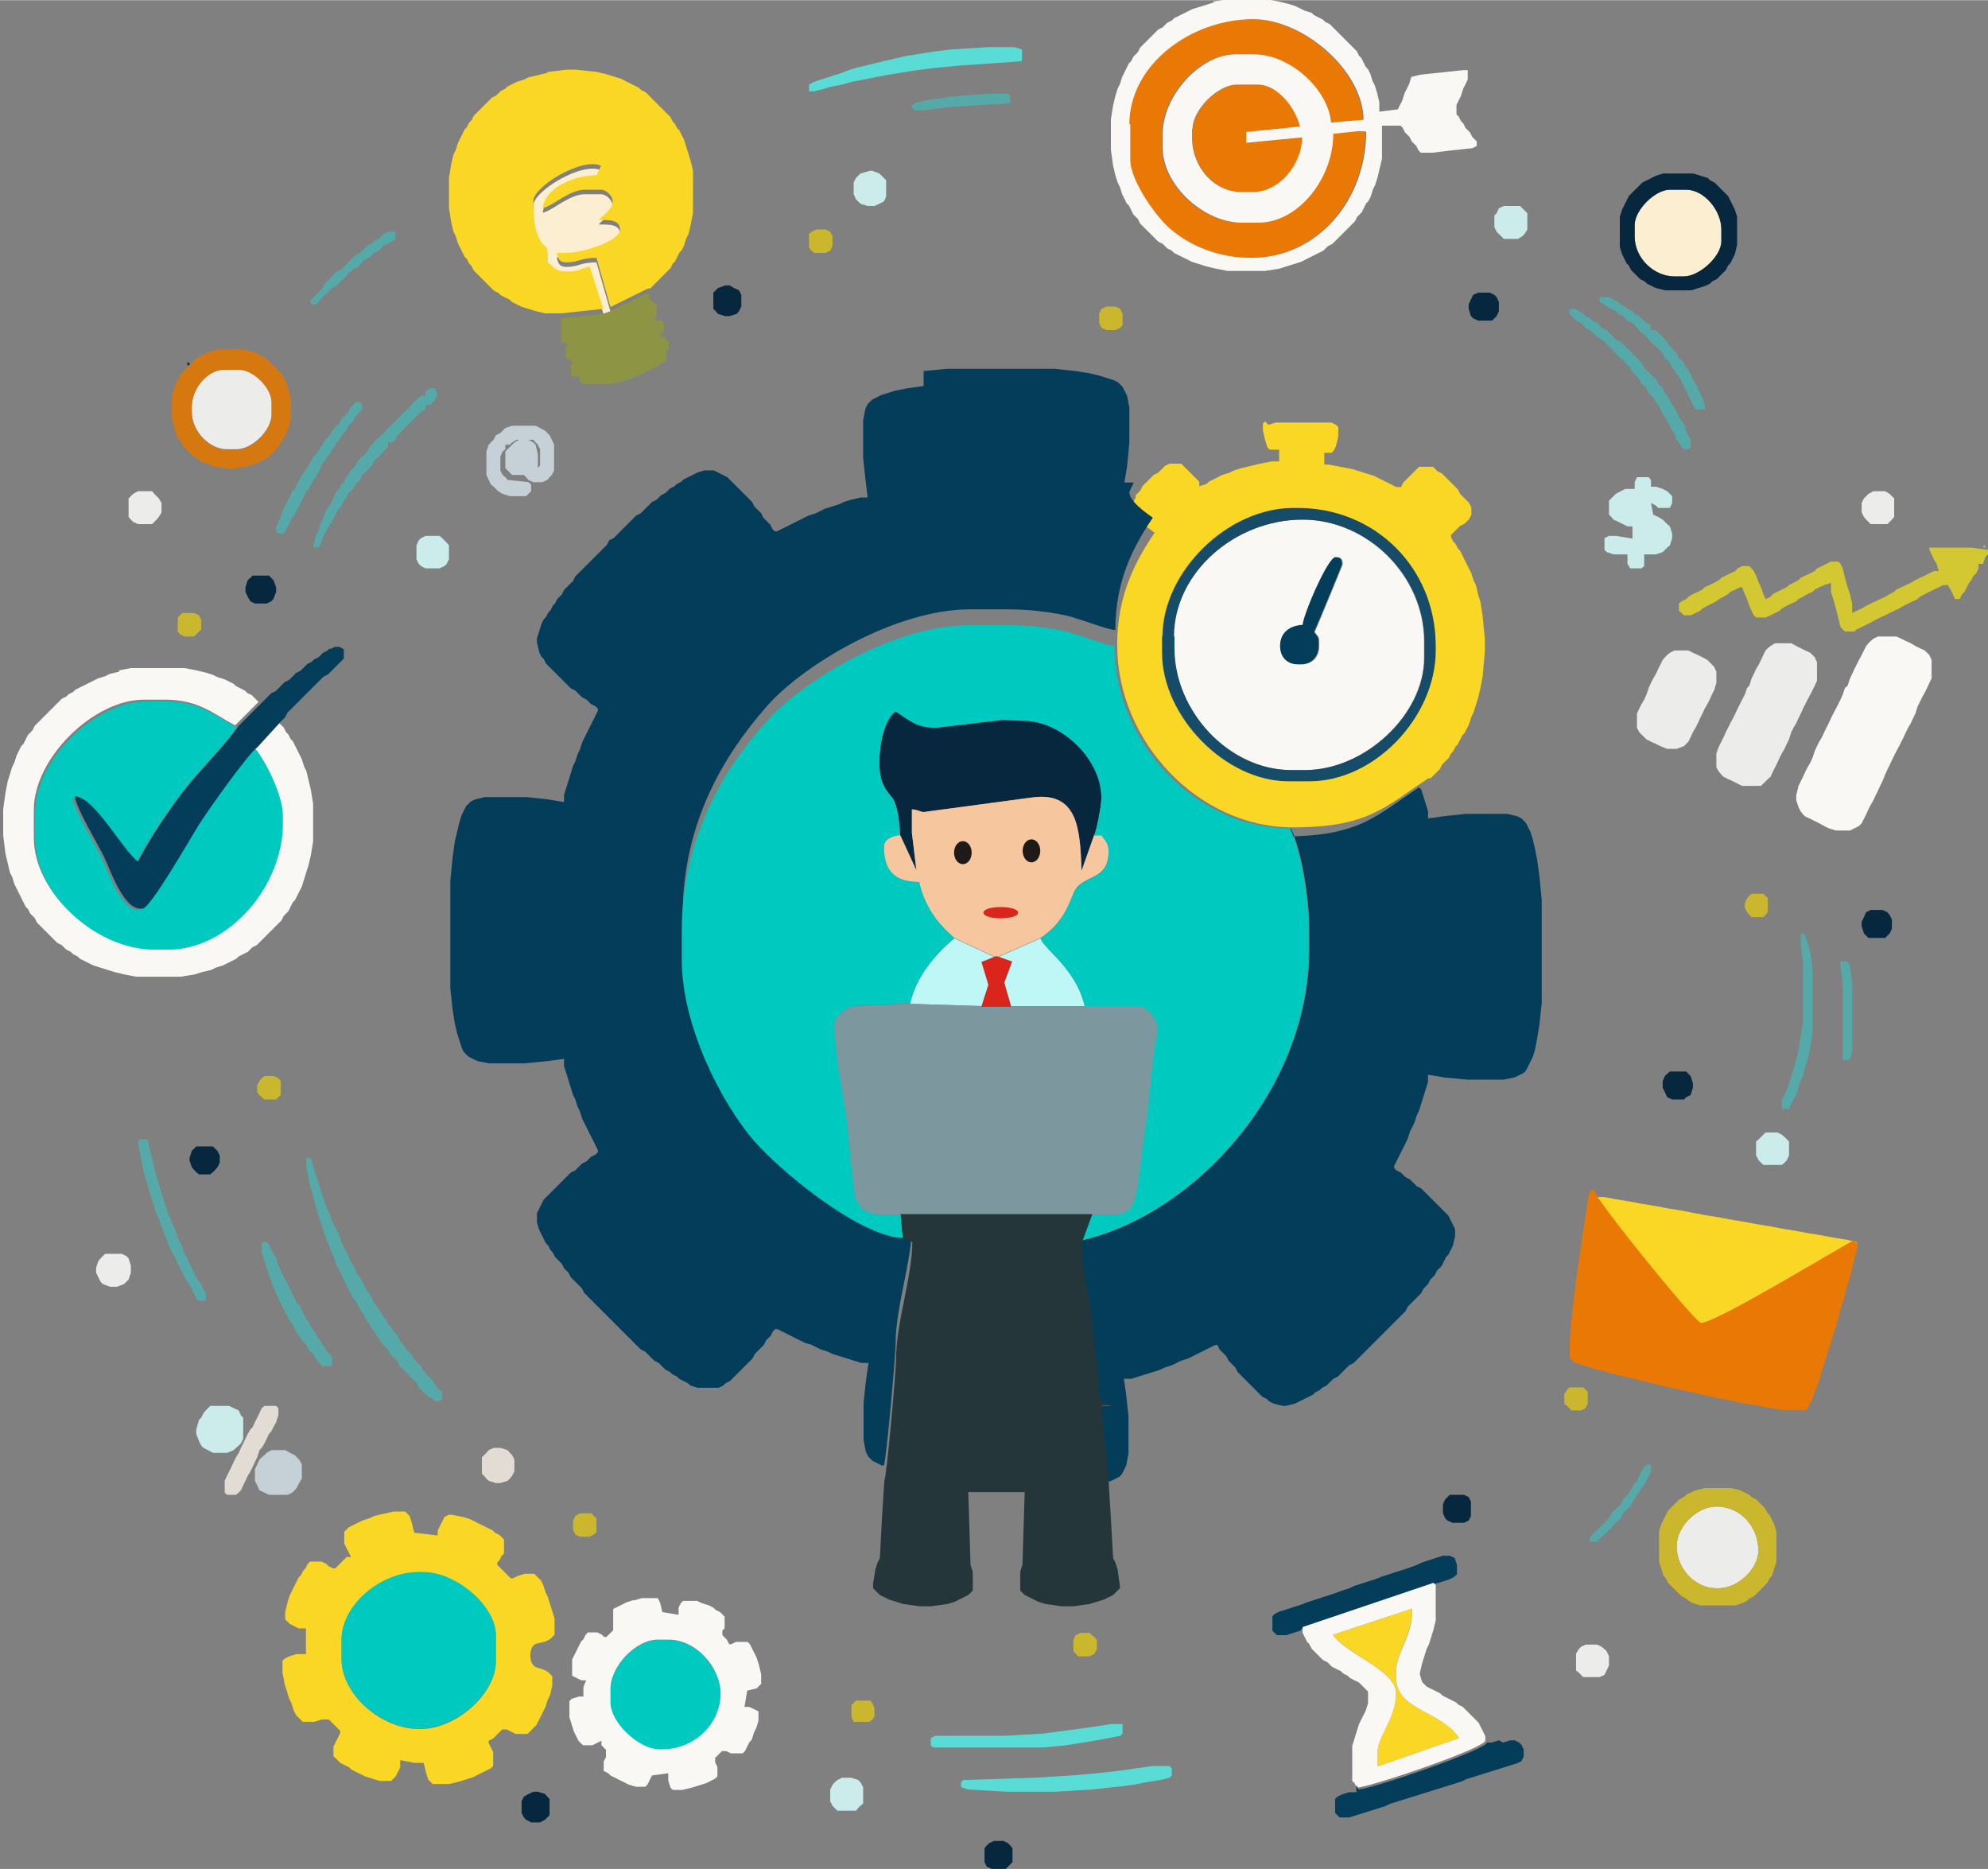 <?xml version="1.0" encoding="UTF-8"?>
<!DOCTYPE svg PUBLIC "-//W3C//DTD SVG 1.1//EN" "http://www.w3.org/Graphics/SVG/1.1/DTD/svg11.dtd">
<!-- Creator: CorelDRAW -->
<svg xmlns="http://www.w3.org/2000/svg" xml:space="preserve" width="4.538in" height="4.266in" style="shape-rendering:geometricPrecision; text-rendering:geometricPrecision; image-rendering:optimizeQuality; fill-rule:evenodd; clip-rule:evenodd"
viewBox="0 0 4.406 4.141"
 xmlns:xlink="http://www.w3.org/1999/xlink">
 <rect x="0" y="0" width="4.406" height="4.141" fill="#808080" stroke="none"/>
 <defs>
  <style type="text/css">
   <![CDATA[
    .str0 {stroke:#1F1A17;stroke-width:0.003}
    .str1 {stroke:#DA251D;stroke-width:0.003}
    .fil24 {fill:#1F1A17}
    .fil25 {fill:#DA251D}
    .fil18 {fill:#00C9BF}
    .fil16 {fill:#033D5A}
    .fil7 {fill:#07273E}
    .fil9 {fill:#0B3533}
    .fil17 {fill:#164C67}
    .fil22 {fill:#25363A}
    .fil1 {fill:#55A9A8}
    .fil0 {fill:#59DCD6}
    .fil21 {fill:#7D979E}
    .fil14 {fill:#89B3B3}
    .fil10 {fill:#8D9544}
    .fil20 {fill:#BEF7F6}
    .fil13 {fill:#C6D1D7}
    .fil5 {fill:#CBB72E}
    .fil3 {fill:#CCECEC}
    .fil15 {fill:#D4C832}
    .fil12 {fill:#D57810}
    .fil23 {fill:#E3DCD4}
    .fil2 {fill:#EA7804}
    .fil11 {fill:#ECECEB}
    .fil19 {fill:#F6C69E}
    .fil8 {fill:#FAD625}
    .fil6 {fill:#FAF8F5}
    .fil4 {fill:#FCEED1}
   ]]>
  </style>
 </defs>
 <g id="Layer_x0020_1">
  <g id="_125465528">
   <g>
    <polygon id="_125472992" class="fil0" points="2.109,0.109 2.068,0.114 2.037,0.119 2.006,0.124 1.98,0.13 1.959,0.135 1.938,0.14 1.918,0.145 1.897,0.15 1.881,0.155 1.866,0.161 1.85,0.166 1.835,0.171 1.819,0.176 1.804,0.181 1.793,0.187 1.793,0.202 1.804,0.202 1.824,0.197 1.84,0.192 1.866,0.187 1.887,0.181 1.913,0.176 1.938,0.171 1.964,0.166 1.995,0.161 2.032,0.155 2.073,0.15 2.125,0.145 2.198,0.14 2.265,0.135 2.265,0.109 2.249,0.104 2.192,0.104 "/>
    <polygon id="_81923920" class="fil1" points="2.115,0.213 2.078,0.218 2.047,0.223 2.027,0.228 2.021,0.233 2.021,0.238 2.027,0.244 2.047,0.244 2.094,0.238 2.161,0.233 2.239,0.228 2.239,0.213 2.234,0.207 2.192,0.207 "/>
    <path id="_81923944" class="fil2" d="M2.643 0.285l0 0.021c0,0.063 0.048,0.119 0.109,0.119l0.026 0c0.059,0 0.108,-0.061 0.109,-0.121l-0.124 0.012 0 -0.024 0.119 -0.012c-0.009,-0.04 -0.049,-0.093 -0.093,-0.093l-0.047 0c-0.042,0 -0.098,0.057 -0.098,0.098z"/>
    <polygon id="_127227424" class="fil3" points="1.907,0.384 1.902,0.389 1.897,0.394 1.892,0.404 1.892,0.43 1.897,0.441 1.902,0.446 1.907,0.451 1.923,0.456 1.938,0.456 1.949,0.451 1.959,0.446 1.964,0.435 1.964,0.399 1.959,0.394 1.954,0.389 1.949,0.384 1.933,0.378 1.928,0.378 "/>
    <path id="_127225144" class="fil4" d="M1.337 0.695l0.016 -0.005 -0.031 -0.109c-0.038,0 -0.038,0.01 -0.067,0.01 -0.016,0 -0.018,-0.009 -0.021,-0.021l0.021 0c0.034,0 0.119,-0.024 0.119,-0.052 0,-0.022 -0.024,-0.021 -0.047,-0.021 0.008,-0.011 0.031,-0.023 0.031,-0.041 0,-0.012 -0.014,-0.026 -0.026,-0.026l-0.036 0c-0.034,0 -0.069,0.035 -0.093,0.041 0.004,-0.044 0.068,-0.073 0.119,-0.073l0.01 -0.021c-0.041,-0.02 -0.15,0.046 -0.15,0.078 0,0.044 0.004,0.086 0.031,0.104l0 0.031c0.014,0.01 0.018,0.021 0.041,0.021l0.005 0c0.022,0 0.028,-0.006 0.048,-0.011l0.03 0.094z"/>
    <polygon id="_127227376" class="fil3" points="3.322,0.461 3.317,0.472 3.312,0.477 3.312,0.503 3.317,0.513 3.322,0.518 3.327,0.523 3.333,0.529 3.364,0.529 3.374,0.523 3.379,0.518 3.385,0.508 3.385,0.472 3.379,0.466 3.374,0.461 3.369,0.456 3.333,0.456 "/>
    <polygon id="_127227112" class="fil5" points="1.799,0.513 1.793,0.518 1.793,0.549 1.799,0.555 1.804,0.56 1.83,0.56 1.84,0.555 1.845,0.544 1.845,0.523 1.84,0.513 1.83,0.508 1.809,0.508 "/>
    <path id="_127224688" class="fil2" d="M2.503 0.275l0 0.078c0,0.048 0.06,0.129 0.089,0.154 0.042,0.035 0.104,0.064 0.18,0.064 0.144,0 0.254,-0.126 0.254,-0.28l-0.016 -0.001 -0.057 0.006c0,0.098 -0.077,0.197 -0.166,0.197l-0.036 0c-0.087,0 -0.176,-0.084 -0.176,-0.166l0 -0.031c0,-0.084 0.082,-0.176 0.161,-0.176l0.041 0c0.082,0 0.165,0.079 0.171,0.151l0.072 -0.006c0,-0.108 -0.133,-0.223 -0.244,-0.223 -0.139,0 -0.275,0.102 -0.275,0.233z"/>
    <polygon id="_127227256" class="fil1" points="0.85,0.518 0.845,0.523 0.84,0.529 0.829,0.534 0.824,0.539 0.814,0.544 0.809,0.549 0.803,0.555 0.798,0.56 0.788,0.565 0.783,0.57 0.777,0.575 0.772,0.58 0.767,0.586 0.762,0.591 0.757,0.596 0.746,0.601 0.741,0.606 0.736,0.612 0.731,0.617 0.726,0.622 0.72,0.627 0.715,0.638 0.71,0.643 0.705,0.648 0.7,0.653 0.695,0.658 0.689,0.663 0.689,0.674 0.7,0.674 0.705,0.669 0.71,0.663 0.715,0.658 0.72,0.653 0.726,0.648 0.731,0.643 0.736,0.638 0.746,0.632 0.752,0.627 0.757,0.622 0.762,0.617 0.767,0.612 0.772,0.606 0.777,0.601 0.783,0.596 0.793,0.591 0.798,0.586 0.803,0.58 0.809,0.575 0.819,0.57 0.824,0.565 0.829,0.56 0.84,0.555 0.845,0.549 0.85,0.544 0.86,0.539 0.871,0.534 0.876,0.529 0.876,0.513 0.86,0.513 "/>
    <path id="_127225072" class="fil6" d="M2.643 0.285c0,-0.042 0.056,-0.098 0.098,-0.098l0.047 0c0.044,0 0.084,0.053 0.093,0.093l-0.119 0.012 -0 0.024 0.124 -0.012c-0.001,0.06 -0.05,0.121 -0.109,0.121l-0.026 0c-0.061,0 -0.109,-0.056 -0.109,-0.119l0 -0.021zm-0.14 -0.01c0,-0.132 0.136,-0.233 0.275,-0.233 0.111,0 0.244,0.115 0.244,0.223l-0.072 0.006c-0.006,-0.072 -0.089,-0.151 -0.171,-0.151l-0.041 0c-0.078,0 -0.161,0.092 -0.161,0.176l0 0.031c0,0.082 0.09,0.166 0.176,0.166l0.036 0c0.089,0 0.166,-0.099 0.166,-0.197l0.057 -0.006 0.016 0.001c0,0.154 -0.11,0.28 -0.254,0.28 -0.076,0 -0.138,-0.028 -0.18,-0.064 -0.03,-0.025 -0.089,-0.106 -0.089,-0.154l0 -0.078zm0.187 -0.27l-0.016 0.005 -0.016 0.005 -0.016 0.005 -0.01 0.005 -0.01 0.005 -0.01 0.005 -0.01 0.005 -0.005 0.005 -0.01 0.005 -0.005 0.005 -0.005 0.005 -0.01 0.005 -0.005 0.005 -0.005 0.005 -0.005 0.005 -0.005 0.005 -0.005 0.005 -0.005 0.005 -0.005 0.005 -0.005 0.005 -0.005 0.01 -0.005 0.005 -0.005 0.005 -0.005 0.01 -0.005 0.005 -0.005 0.01 -0.005 0.01 -0.005 0.01 -0.005 0.016 -0.005 0.01 -0.005 0.016 -0.005 0.021 -0.005 0.031 0 0.067 0.005 0.036 0.005 0.021 0.005 0.016 0.005 0.01 0.005 0.016 0.005 0.01 0.005 0.01 0.005 0.005 0.005 0.01 0.005 0.01 0.005 0.005 0.005 0.005 0.005 0.01 0.005 0.005 0.005 0.005 0.005 0.005 0.005 0.005 0.005 0.005 0.005 0.005 0.005 0.005 0.005 0.005 0.01 0.005 0.005 0.005 0.005 0.005 0.01 0.005 0.005 0.005 0.01 0.005 0.01 0.005 0.01 0.005 0.01 0.005 0.016 0.005 0.016 0.005 0.021 0.005 0.026 0.005 0.083 0 0.031 -0.005 0.016 -0.005 0.016 -0.005 0.016 -0.005 0.01 -0.005 0.01 -0.005 0.01 -0.005 0.01 -0.005 0.01 -0.005 0.005 -0.005 0.005 -0.005 0.01 -0.005 0.005 -0.005 0.005 -0.005 0.005 -0.005 0.005 -0.005 0.005 -0.005 0.005 -0.005 0.005 -0.005 0.005 -0.005 0.005 -0.005 0.005 -0.005 0.005 -0.01 0.005 -0.005 0.005 -0.005 0.005 -0.01 0.005 -0.01 0.005 -0.005 0.005 -0.01 0.005 -0.016 0.005 -0.01 0.005 -0.016 0.005 -0.021 0.005 -0.021 0 -0.073 0.031 0 0.01 0 0.005 0.005 0.005 0.01 0.005 0.005 0.005 0.005 0.005 0.01 0.005 0.005 0.005 0.005 0.005 0.01 0.005 0.005 0.026 0 0.041 -0.005 0.047 -0.005 0.01 -0.005 0 -0.01 -0.005 -0.005 -0.005 -0.005 -0.005 -0.01 -0.005 -0.005 -0.005 -0.005 -0.005 -0.01 -0.005 -0.005 -0.005 -0.01 -0.005 -0.005 0 -0.021 0.005 -0.01 0.005 -0.01 0.005 -0.016 0.005 -0.01 0.005 -0.01 0 -0.021 -0.01 0 -0.047 0.005 -0.047 0.005 -0.021 0.005 -0.005 0.016 -0.005 0.01 -0.005 0.01 -0.005 0.016 -0.005 0.01 -0.005 0.01 -0.041 0.005 0 -0.021 -0.005 -0.021 -0.005 -0.016 -0.005 -0.01 -0.005 -0.016 -0.005 -0.01 -0.005 -0.005 -0.005 -0.01 -0.005 -0.01 -0.005 -0.005 -0.005 -0.01 -0.005 -0.005 -0.005 -0.005 -0.005 -0.005 -0.005 -0.005 -0.005 -0.005 -0.005 -0.005 -0.005 -0.005 -0.005 -0.005 -0.005 -0.005 -0.005 -0.005 -0.005 -0.005 -0.005 -0.005 -0.01 -0.005 -0.005 -0.005 -0.01 -0.005 -0.01 -0.005 -0.005 -0.005 -0.016 -0.005 -0.01 -0.005 -0.01 -0.005 -0.016 -0.005 -0.021 -0.005 -0.026 -0.005 -0.088 0 -0.031 0.005z"/>
    <path id="_127227280" class="fil4" d="M3.623 0.498l0 0.026c0,0.047 0.042,0.088 0.088,0.088l0.021 0c0.034,0 0.083,-0.044 0.083,-0.078l0 -0.026c0,-0.042 -0.038,-0.088 -0.078,-0.088l-0.036 0c-0.033,0 -0.078,0.045 -0.078,0.078z"/>
    <path id="_127225384" class="fil7" d="M3.623 0.498c0,-0.033 0.045,-0.078 0.078,-0.078l0.036 0c0.04,0 0.078,0.046 0.078,0.088l0 0.026c0,0.034 -0.049,0.078 -0.083,0.078l-0.021 0c-0.046,0 -0.088,-0.041 -0.088,-0.088l0 -0.026zm0.047 -0.109l-0.01 0.005 -0.01 0.005 -0.01 0.005 -0.005 0.005 -0.005 0.005 -0.005 0.005 -0.005 0.005 -0.005 0.005 -0.005 0.005 -0.005 0.01 -0.005 0.01 -0.005 0.01 -0.005 0.016 0 0.067 0.005 0.016 0.005 0.01 0.005 0.01 0.005 0.005 0.005 0.01 0.005 0.005 0.005 0.005 0.005 0.005 0.005 0.005 0.01 0.005 0.005 0.005 0.01 0.005 0.01 0.005 0.021 0.005 0.057 0 0.016 -0.005 0.016 -0.005 0.01 -0.005 0.005 -0.005 0.01 -0.005 0.005 -0.005 0.005 -0.005 0.005 -0.005 0.005 -0.005 0.005 -0.01 0.005 -0.005 0.005 -0.01 0.005 -0.01 0.005 -0.021 0 -0.062 -0.005 -0.016 -0.005 -0.01 -0.005 -0.01 -0.005 -0.01 -0.005 -0.005 -0.005 -0.005 -0.005 -0.005 -0.005 -0.005 -0.005 -0.005 -0.005 -0.005 -0.01 -0.005 -0.005 -0.005 -0.016 -0.005 -0.016 -0.005 -0.067 0 -0.016 0.005z"/>
    <polygon id="_127229464" class="fil7" points="1.591,0.638 1.586,0.643 1.581,0.648 1.581,0.684 1.586,0.689 1.591,0.695 1.607,0.7 1.617,0.7 1.633,0.695 1.638,0.689 1.643,0.679 1.643,0.653 1.638,0.643 1.627,0.638 1.617,0.632 1.607,0.632 "/>
    <path id="_127229392" class="fil8" d="M1.213 0.161l-0.021 0.005 -0.021 0.005 -0.01 0.005 -0.016 0.005 -0.01 0.005 -0.01 0.005 -0.005 0.005 -0.01 0.005 -0.005 0.005 -0.005 0.005 -0.01 0.005 -0.005 0.005 -0.005 0.005 -0.005 0.005 -0.005 0.005 -0.005 0.005 -0.005 0.005 -0.005 0.005 -0.005 0.005 -0.005 0.01 -0.005 0.005 -0.005 0.01 -0.005 0.005 -0.005 0.01 -0.005 0.01 -0.005 0.01 -0.005 0.016 -0.005 0.01 -0.005 0.021 -0.005 0.031 0 0.067 0.005 0.031 0.005 0.021 0.005 0.01 0.005 0.016 0.005 0.01 0.005 0.01 0.005 0.01 0.005 0.005 0.005 0.01 0.005 0.005 0.005 0.01 0.005 0.005 0.005 0.005 0.005 0.005 0.005 0.005 0.005 0.005 0.005 0.005 0.005 0.005 0.005 0.005 0.005 0.005 0.01 0.005 0.005 0.005 0.01 0.005 0.01 0.005 0.005 0.005 0.01 0.005 0.01 0.005 0.016 0.005 0.016 0.005 0.021 0.005 0.036 0 0.093 -0.01 -0.03 -0.094c-0.02,0.005 -0.025,0.011 -0.048,0.011l-0.005 0c-0.024,0 -0.027,-0.011 -0.041,-0.021l0 -0.031c-0.027,-0.018 -0.031,-0.06 -0.031,-0.104 0,-0.032 0.109,-0.098 0.15,-0.078l-0.01 0.021c-0.051,3.82204e-005 -0.115,0.029 -0.119,0.073 0.024,-0.006 0.059,-0.041 0.093,-0.041l0.036 0c0.012,0 0.026,0.014 0.026,0.026 0,0.018 -0.023,0.031 -0.031,0.041 0.022,0 0.047,-0.001 0.047,0.021 0,0.027 -0.085,0.052 -0.119,0.052l-0.021 0c0.003,0.012 0.005,0.021 0.021,0.021 0.029,0 0.03,-0.01 0.067,-0.01l0.031 0.109 0.083 -0.041 0.005 0 0.005 -0.005 0.005 -0.005 0.005 -0.005 0.005 -0.005 0.005 -0.005 0.005 -0.005 0.005 -0.005 0.005 -0.005 0.005 -0.005 0.005 -0.01 0.005 -0.005 0.005 -0.01 0.005 -0.01 0.005 -0.005 0.005 -0.01 0.005 -0.016 0.005 -0.01 0.005 -0.021 0.005 -0.026 0 -0.093 -0.005 -0.021 -0.005 -0.016 -0.005 -0.016 -0.005 -0.016 -0.005 -0.01 -0.005 -0.01 -0.005 -0.005 -0.005 -0.01 -0.005 -0.005 -0.005 -0.01 -0.005 -0.005 -0.005 -0.005 -0.005 -0.005 -0.005 -0.005 -0.005 -0.005 -0.005 -0.005 -0.005 -0.005 -0.005 -0.005 -0.005 -0.005 -0.005 -0.005 -0.005 -0.005 -0.01 -0.005 -0.005 -0.005 -0.01 -0.005 -0.01 -0.005 -0.01 -0.005 -0.01 -0.005 -0.016 -0.005 -0.016 -0.005 -0.021 -0.005 -0.047 -0.005 -0.021 0 -0.041 0.005z"/>
    <polygon id="_127229416" class="fil7" points="3.265,0.653 3.26,0.663 3.255,0.674 3.255,0.684 3.26,0.7 3.265,0.705 3.276,0.71 3.307,0.71 3.312,0.705 3.317,0.7 3.322,0.689 3.322,0.669 3.317,0.658 3.312,0.653 3.302,0.648 3.276,0.648 "/>
    <polygon id="_127225504" class="fil5" points="2.441,0.684 2.436,0.695 2.436,0.715 2.441,0.726 2.452,0.731 2.472,0.731 2.483,0.726 2.488,0.72 2.488,0.695 2.483,0.684 2.472,0.679 2.452,0.679 "/>
    <polygon id="_127224760" class="fil1" points="3.545,0.669 3.556,0.674 3.561,0.679 3.571,0.684 3.581,0.689 3.587,0.695 3.597,0.7 3.602,0.705 3.607,0.71 3.618,0.715 3.623,0.72 3.628,0.726 3.633,0.731 3.638,0.736 3.644,0.741 3.649,0.746 3.654,0.752 3.659,0.757 3.664,0.762 3.67,0.767 3.675,0.772 3.68,0.777 3.685,0.783 3.69,0.793 3.695,0.798 3.701,0.803 3.706,0.814 3.711,0.819 3.716,0.829 3.721,0.834 3.727,0.845 3.732,0.855 3.737,0.866 3.742,0.876 3.747,0.886 3.752,0.897 3.758,0.907 3.778,0.907 3.778,0.897 3.773,0.881 3.768,0.871 3.763,0.86 3.758,0.85 3.752,0.84 3.747,0.829 3.742,0.819 3.737,0.814 3.732,0.803 3.727,0.798 3.721,0.793 3.716,0.783 3.711,0.777 3.706,0.772 3.701,0.767 3.695,0.757 3.69,0.752 3.685,0.746 3.68,0.741 3.675,0.736 3.67,0.731 3.659,0.731 3.659,0.72 3.649,0.715 3.644,0.71 3.638,0.705 3.633,0.7 3.623,0.695 3.618,0.689 3.607,0.684 3.602,0.679 3.592,0.674 3.587,0.669 3.576,0.663 3.566,0.658 3.545,0.658 "/>
    <polygon id="_127229368" class="fil9" points="0.42,0.809 0.42,0.803 0.415,0.803 0.415,0.809 "/>
    <polygon id="_127229848" class="fil10" points="1.353,0.689 1.337,0.695 1.244,0.705 1.244,0.71 1.244,0.731 1.244,0.757 1.259,0.762 1.254,0.767 1.254,0.793 1.265,0.798 1.27,0.803 1.265,0.809 1.265,0.829 1.27,0.834 1.285,0.834 1.285,0.845 1.291,0.85 1.358,0.85 1.379,0.845 1.394,0.84 1.41,0.834 1.42,0.829 1.431,0.824 1.441,0.819 1.451,0.814 1.462,0.809 1.467,0.803 1.477,0.798 1.477,0.783 1.477,0.777 1.482,0.772 1.482,0.757 1.477,0.752 1.472,0.746 1.461,0.746 1.467,0.736 1.472,0.731 1.472,0.72 1.467,0.71 1.45,0.71 1.456,0.7 1.456,0.674 1.446,0.669 1.441,0.663 1.436,0.648 "/>
    <polygon id="_127225456" class="fil1" points="3.478,0.695 3.483,0.7 3.488,0.705 3.493,0.71 3.504,0.715 3.509,0.72 3.514,0.726 3.524,0.731 3.53,0.736 3.535,0.741 3.54,0.746 3.55,0.752 3.556,0.757 3.561,0.762 3.566,0.767 3.571,0.772 3.576,0.777 3.581,0.783 3.587,0.788 3.592,0.793 3.597,0.798 3.602,0.803 3.607,0.809 3.613,0.814 3.618,0.824 3.623,0.829 3.628,0.834 3.633,0.84 3.638,0.85 3.644,0.855 3.649,0.86 3.654,0.871 3.659,0.876 3.664,0.881 3.67,0.891 3.675,0.897 3.68,0.907 3.685,0.917 3.69,0.923 3.695,0.933 3.701,0.943 3.706,0.954 3.711,0.959 3.716,0.974 3.721,0.98 3.727,0.99 3.732,0.995 3.742,0.995 3.747,0.99 3.747,0.974 3.742,0.964 3.737,0.954 3.732,0.938 3.727,0.933 3.721,0.923 3.716,0.912 3.711,0.902 3.706,0.897 3.701,0.886 3.695,0.876 3.69,0.871 3.685,0.86 3.68,0.855 3.675,0.85 3.67,0.84 3.664,0.834 3.659,0.829 3.654,0.824 3.649,0.819 3.644,0.814 3.638,0.803 3.633,0.798 3.628,0.793 3.623,0.788 3.618,0.783 3.613,0.777 3.607,0.772 3.602,0.767 3.597,0.762 3.592,0.757 3.581,0.752 3.576,0.746 3.571,0.741 3.566,0.736 3.561,0.731 3.55,0.726 3.545,0.72 3.54,0.715 3.53,0.71 3.524,0.705 3.514,0.7 3.509,0.695 3.499,0.689 3.493,0.684 3.478,0.684 "/>
    <path id="_127232656" class="fil11" d="M0.425 0.902l0 0.01c0,0.043 0.039,0.083 0.078,0.083l0.021 0c0.035,0 0.078,-0.042 0.078,-0.078l0 -0.026c0,-0.032 -0.04,-0.073 -0.073,-0.073l-0.031 0c-0.038,0 -0.073,0.042 -0.073,0.083z"/>
    <path id="_127231672" class="fil12" d="M0.425 0.902c0,-0.041 0.034,-0.083 0.073,-0.083l0.031 0c0.032,0 0.073,0.04 0.073,0.073l0 0.026c0,0.036 -0.042,0.078 -0.078,0.078l-0.021 0c-0.039,0 -0.078,-0.04 -0.078,-0.083l0 -0.01zm0.041 -0.124l-0.01 0.005 -0.01 0.005 -0.01 0.005 -0.005 0.005 -0.005 0.005 -0.005 0.005 -0.005 0.005 -0.005 0.005 -0.005 0.005 -0.005 0.005 -0.005 0.01 -0.005 0.01 -0.005 0.01 -0.005 0.021 0 0.047 0.005 0.021 0.005 0.016 0.005 0.01 0.005 0.005 0.005 0.01 0.005 0.005 0.005 0.005 0.005 0.005 0.005 0.005 0.005 0.005 0.01 0.005 0.005 0.005 0.016 0.005 0.01 0.005 0.036 0.005 0.01 0 0.031 -0.005 0.016 -0.005 0.01 -0.005 0.01 -0.005 0.01 -0.005 0.005 -0.005 0.005 -0.005 0.005 -0.005 0.005 -0.005 0.005 -0.01 0.005 -0.005 0.005 -0.01 0.005 -0.01 0.005 -0.01 0.005 -0.026 0 -0.036 -0.005 -0.021 -0.005 -0.016 -0.005 -0.01 -0.005 -0.01 -0.005 -0.005 -0.005 -0.005 -0.005 -0.005 -0.005 -0.005 -0.005 -0.005 -0.005 -0.005 -0.005 -0.005 -0.01 -0.005 -0.01 -0.005 -0.01 -0.005 -0.021 -0.005 -0.052 0 -0.021 0.005z"/>
    <polygon id="_127231768" class="fil13" points="1.12,0.948 1.114,0.954 1.109,0.959 1.099,0.964 1.094,0.974 1.088,0.98 1.083,0.985 1.078,1 1.078,1.052 1.083,1.063 1.088,1.073 1.094,1.078 1.099,1.083 1.104,1.088 1.114,1.094 1.13,1.099 1.166,1.099 1.171,1.094 1.177,1.088 1.177,1.073 1.171,1.068 1.125,1.063 1.12,1.057 1.114,1.052 1.109,1.042 1.109,1.011 1.114,1 1.12,0.995 1.12,0.985 1.13,0.985 1.135,0.98 1.145,0.974 1.182,0.974 1.187,0.98 1.192,0.985 1.197,0.995 1.197,1.031 1.192,1.037 1.192,1.031 1.192,1.006 1.187,0.985 1.182,0.98 1.171,0.974 1.151,0.974 1.14,0.98 1.135,0.985 1.13,0.99 1.125,0.995 1.12,1 1.12,1.037 1.125,1.042 1.13,1.047 1.135,1.052 1.161,1.052 1.166,1.057 1.171,1.063 1.182,1.068 1.202,1.068 1.213,1.063 1.218,1.057 1.223,1.052 1.228,1.042 1.228,0.985 1.223,0.974 1.218,0.964 1.213,0.959 1.208,0.954 1.197,0.948 1.187,0.943 1.135,0.943 "/>
    <polygon id="_127231912" class="fil1" points="0.943,0.866 0.943,0.876 0.933,0.876 0.928,0.881 0.923,0.886 0.917,0.891 0.912,0.897 0.907,0.902 0.902,0.907 0.897,0.912 0.891,0.917 0.886,0.923 0.881,0.928 0.876,0.933 0.871,0.938 0.866,0.943 0.86,0.948 0.855,0.954 0.85,0.959 0.845,0.964 0.84,0.969 0.834,0.974 0.829,0.98 0.824,0.985 0.819,0.99 0.814,1 0.809,1.006 0.803,1.011 0.798,1.016 0.793,1.021 0.788,1.031 0.783,1.037 0.777,1.042 0.772,1.052 0.767,1.057 0.762,1.068 0.757,1.073 0.752,1.083 0.746,1.088 0.741,1.099 0.736,1.109 0.731,1.12 0.726,1.125 0.72,1.135 0.715,1.151 0.71,1.161 0.705,1.177 0.7,1.187 0.695,1.208 0.695,1.213 0.705,1.213 0.71,1.208 0.715,1.192 0.72,1.182 0.726,1.171 0.731,1.161 0.736,1.156 0.741,1.145 0.746,1.135 0.752,1.125 0.757,1.12 0.762,1.109 0.767,1.104 0.772,1.094 0.777,1.088 0.783,1.083 0.788,1.073 0.793,1.068 0.798,1.063 0.803,1.052 0.809,1.047 0.814,1.042 0.819,1.037 0.824,1.031 0.829,1.021 0.834,1.016 0.84,1.011 0.845,1.006 0.85,1 0.855,0.995 0.86,0.99 0.86,0.98 0.871,0.98 0.876,0.974 0.881,0.964 0.886,0.959 0.891,0.954 0.897,0.948 0.902,0.943 0.907,0.938 0.912,0.933 0.917,0.928 0.923,0.923 0.928,0.917 0.933,0.912 0.943,0.907 0.943,0.897 0.954,0.897 0.959,0.891 0.964,0.886 0.969,0.876 0.969,0.871 0.964,0.86 0.954,0.86 "/>
    <polygon id="_127226704" class="fil11" points="4.141,1.094 4.136,1.099 4.131,1.104 4.126,1.114 4.126,1.135 4.131,1.145 4.136,1.151 4.141,1.156 4.146,1.161 4.183,1.161 4.188,1.156 4.193,1.151 4.198,1.145 4.198,1.104 4.193,1.099 4.188,1.094 4.178,1.088 4.152,1.088 "/>
    <polygon id="_127227496" class="fil1" points="0.783,0.897 0.777,0.902 0.772,0.912 0.767,0.917 0.762,0.923 0.757,0.928 0.752,0.938 0.746,0.943 0.741,0.948 0.736,0.954 0.731,0.964 0.726,0.969 0.72,0.974 0.715,0.985 0.71,0.99 0.705,1 0.7,1.006 0.695,1.011 0.689,1.021 0.684,1.031 0.679,1.037 0.674,1.047 0.669,1.052 0.663,1.063 0.658,1.073 0.653,1.083 0.648,1.088 0.643,1.099 0.638,1.109 0.632,1.12 0.627,1.13 0.622,1.145 0.617,1.156 0.612,1.166 0.612,1.177 0.617,1.182 0.627,1.182 0.632,1.177 0.638,1.166 0.643,1.156 0.648,1.145 0.653,1.14 0.658,1.13 0.663,1.12 0.669,1.109 0.674,1.099 0.679,1.088 0.684,1.083 0.689,1.073 0.695,1.063 0.7,1.057 0.705,1.047 0.71,1.037 0.715,1.026 0.72,1.021 0.726,1.011 0.731,1.006 0.736,0.995 0.741,0.99 0.746,0.98 0.752,0.974 0.757,0.964 0.762,0.959 0.767,0.954 0.772,0.943 0.777,0.938 0.783,0.933 0.788,0.923 0.793,0.917 0.798,0.912 0.803,0.907 0.803,0.897 0.798,0.891 0.788,0.891 "/>
    <polygon id="_127227568" class="fil3" points="3.623,1.068 3.623,1.083 3.602,1.083 3.592,1.088 3.581,1.094 3.576,1.099 3.571,1.104 3.566,1.109 3.566,1.14 3.571,1.145 3.576,1.151 3.587,1.156 3.597,1.161 3.607,1.166 3.618,1.166 3.618,1.193 3.581,1.187 3.566,1.187 3.556,1.192 3.556,1.218 3.561,1.223 3.576,1.228 3.607,1.228 3.607,1.249 3.613,1.259 3.638,1.259 3.644,1.254 3.644,1.228 3.67,1.228 3.685,1.223 3.69,1.218 3.695,1.213 3.701,1.208 3.706,1.192 3.706,1.182 3.701,1.166 3.695,1.161 3.69,1.156 3.685,1.151 3.675,1.145 3.664,1.14 3.659,1.114 3.67,1.12 3.675,1.125 3.701,1.125 3.706,1.114 3.706,1.099 3.701,1.094 3.695,1.088 3.685,1.083 3.67,1.078 3.659,1.078 3.659,1.063 3.654,1.057 3.628,1.057 "/>
    <polygon id="_127228456" class="fil11" points="0.295,1.094 0.29,1.099 0.285,1.104 0.285,1.145 0.29,1.151 0.295,1.156 0.306,1.161 0.337,1.161 0.342,1.156 0.347,1.151 0.352,1.145 0.358,1.135 0.358,1.114 0.352,1.104 0.347,1.099 0.342,1.094 0.337,1.088 0.306,1.088 "/>
    <polygon id="_127228528" class="fil14" points="4.4,1.213 4.4,1.208 4.395,1.208 4.395,1.213 "/>
    <polygon id="_127228624" class="fil3" points="0.933,1.192 0.928,1.197 0.923,1.208 0.923,1.239 0.928,1.249 0.933,1.254 0.943,1.259 0.974,1.259 0.985,1.254 0.99,1.249 0.995,1.239 0.995,1.208 0.99,1.202 0.985,1.197 0.98,1.192 0.974,1.187 0.943,1.187 "/>
    <polygon id="_127228168" class="fil7" points="0.555,1.28 0.549,1.285 0.544,1.301 0.544,1.311 0.549,1.322 0.555,1.332 0.565,1.337 0.591,1.337 0.601,1.332 0.606,1.327 0.612,1.311 0.612,1.301 0.606,1.285 0.601,1.28 0.596,1.275 0.56,1.275 "/>
    <polygon id="_127228888" class="fil15" points="4.281,1.228 4.286,1.239 4.292,1.249 4.297,1.265 4.286,1.265 4.276,1.27 4.266,1.275 4.255,1.28 4.245,1.285 4.235,1.291 4.224,1.296 4.214,1.301 4.203,1.306 4.198,1.311 4.188,1.316 4.178,1.322 4.167,1.327 4.157,1.332 4.146,1.337 4.136,1.342 4.126,1.348 4.115,1.353 4.105,1.358 4.105,1.337 4.1,1.316 4.095,1.301 4.089,1.28 4.084,1.259 4.079,1.249 4.074,1.244 4.058,1.244 4.048,1.249 4.038,1.254 4.027,1.259 4.022,1.265 4.012,1.27 4.001,1.275 3.991,1.28 3.986,1.285 3.975,1.291 3.965,1.296 3.96,1.301 3.949,1.306 3.939,1.311 3.929,1.316 3.924,1.322 3.913,1.327 3.908,1.316 3.903,1.301 3.898,1.291 3.892,1.275 3.887,1.265 3.882,1.259 3.877,1.254 3.861,1.254 3.851,1.259 3.846,1.265 3.835,1.27 3.825,1.275 3.815,1.28 3.81,1.285 3.799,1.291 3.789,1.296 3.778,1.301 3.773,1.306 3.763,1.311 3.752,1.316 3.742,1.322 3.737,1.327 3.727,1.332 3.721,1.337 3.721,1.353 3.727,1.358 3.732,1.363 3.747,1.363 3.758,1.358 3.768,1.353 3.773,1.348 3.784,1.342 3.794,1.337 3.804,1.332 3.81,1.327 3.82,1.322 3.83,1.316 3.835,1.311 3.846,1.306 3.856,1.301 3.861,1.301 3.867,1.316 3.872,1.327 3.877,1.342 3.882,1.353 3.887,1.363 3.892,1.368 3.913,1.368 3.924,1.363 3.934,1.358 3.944,1.353 3.949,1.348 3.96,1.342 3.97,1.337 3.981,1.332 3.986,1.327 3.996,1.322 4.006,1.316 4.017,1.311 4.022,1.306 4.032,1.301 4.043,1.296 4.058,1.291 4.058,1.311 4.063,1.327 4.069,1.348 4.074,1.368 4.079,1.389 4.084,1.394 4.089,1.399 4.11,1.399 4.115,1.394 4.126,1.389 4.136,1.384 4.146,1.379 4.157,1.373 4.167,1.368 4.178,1.363 4.188,1.358 4.198,1.353 4.209,1.348 4.219,1.342 4.229,1.337 4.24,1.332 4.25,1.327 4.255,1.322 4.266,1.316 4.276,1.311 4.286,1.306 4.297,1.301 4.307,1.296 4.317,1.296 4.323,1.306 4.328,1.316 4.333,1.327 4.343,1.327 4.349,1.316 4.354,1.311 4.359,1.301 4.364,1.291 4.369,1.285 4.374,1.275 4.38,1.27 4.385,1.259 4.385,1.249 4.395,1.249 4.4,1.234 4.406,1.228 4.406,1.218 4.369,1.213 4.276,1.213 4.276,1.218 "/>
    <polygon id="_127228792" class="fil5" points="0.399,1.363 0.394,1.368 0.394,1.399 0.399,1.405 0.409,1.41 0.43,1.41 0.435,1.405 0.441,1.399 0.446,1.394 0.446,1.373 0.441,1.363 0.43,1.358 0.404,1.358 "/>
    <path id="_127228720" class="fil16" d="M2.887 1.384c-0.03,0.001 -0.052,0.017 -0.052,0.047 0,0.025 0.016,0.041 0.041,0.041l0.005 0c0.025,0 0.041,-0.016 0.041,-0.041l0 -0.01c0,-0.012 -0.004,-0.011 -0.01,-0.021 0.006,-0.012 0.062,-0.148 0.062,-0.15 0,-0.012 -0.004,-0.016 -0.016,-0.016 -0.017,0 -0.071,0.127 -0.073,0.15z"/>
    <path id="_127227688" class="fil6" d="M0.264 1.488l-0.021 0.005 -0.01 0.005 -0.016 0.005 -0.01 0.005 -0.01 0.005 -0.01 0.005 -0.01 0.005 -0.01 0.005 -0.005 0.005 -0.01 0.005 -0.005 0.005 -0.01 0.005 -0.005 0.005 -0.005 0.005 -0.005 0.005 -0.005 0.005 -0.005 0.005 -0.005 0.005 -0.005 0.005 -0.005 0.005 -0.005 0.005 -0.005 0.005 -0.005 0.005 -0.005 0.005 -0.005 0.01 -0.005 0.005 -0.005 0.005 -0.005 0.01 -0.005 0.01 -0.005 0.005 -0.005 0.01 -0.005 0.01 -0.005 0.016 -0.005 0.01 -0.005 0.016 -0.005 0.016 -0.005 0.026 -0.005 0.036 0 0.057 0.005 0.041 0.005 0.021 0.005 0.021 0.005 0.01 0.005 0.016 0.005 0.01 0.005 0.01 0.005 0.01 0.005 0.01 0.005 0.01 0.005 0.005 0.005 0.01 0.005 0.005 0.005 0.005 0.005 0.01 0.005 0.005 0.005 0.005 0.005 0.005 0.005 0.005 0.005 0.005 0.005 0.005 0.005 0.005 0.005 0.005 0.005 0.005 0.01 0.005 0.005 0.005 0.005 0.005 0.01 0.005 0.005 0.005 0.01 0.005 0.005 0.005 0.01 0.005 0.01 0.005 0.01 0.005 0.016 0.005 0.016 0.005 0.016 0.005 0.021 0.005 0.026 0.005 0.098 0 0.031 -0.005 0.016 -0.005 0.021 -0.005 0.01 -0.005 0.016 -0.005 0.01 -0.005 0.01 -0.005 0.01 -0.005 0.005 -0.005 0.01 -0.005 0.01 -0.005 0.005 -0.005 0.005 -0.005 0.01 -0.005 0.005 -0.005 0.005 -0.005 0.005 -0.005 0.005 -0.005 0.005 -0.005 0.005 -0.005 0.005 -0.005 0.005 -0.005 0.005 -0.005 0.005 -0.005 0.005 -0.005 0.005 -0.01 0.005 -0.005 0.005 -0.005 0.005 -0.01 0.005 -0.01 0.005 -0.005 0.005 -0.01 0.005 -0.01 0.005 -0.01 0.005 -0.016 0.005 -0.016 0.005 -0.016 0.005 -0.021 0.005 -0.031 0 -0.083 -0.005 -0.031 -0.005 -0.021 -0.005 -0.021 -0.005 -0.01 -0.005 -0.016 -0.005 -0.01 -0.005 -0.01 -0.005 -0.01 -0.005 -0.01 -0.005 -0.005 -0.005 -0.01 -0.005 -0.005 -0.005 -0.01 -0.005 -0.005 -0.005 -0.005 -0.005 -0.005 -0.052 0.057c0.023,0.027 0.062,0.102 0.062,0.15l0 0.016c0,0.142 -0.122,0.28 -0.254,0.28l-0.031 0c-0.128,0 -0.264,-0.122 -0.264,-0.244l0 -0.062c0,-0.114 0.132,-0.244 0.244,-0.244l0.047 0c0.074,0 0.108,0.032 0.155,0.057l0.052 -0.052 -0.005 -0.005 -0.005 -0.005 -0.005 -0.005 -0.01 -0.005 -0.005 -0.005 -0.01 -0.005 -0.01 -0.005 -0.005 -0.005 -0.01 -0.005 -0.01 -0.005 -0.016 -0.005 -0.01 -0.005 -0.016 -0.005 -0.021 -0.005 -0.026 -0.005 -0.119 0 -0.026 0.005z"/>
    <polygon id="_127227760" class="fil11" points="3.701,1.446 3.695,1.451 3.69,1.456 3.685,1.462 3.68,1.472 3.675,1.482 3.67,1.493 3.664,1.503 3.659,1.513 3.654,1.524 3.649,1.539 3.644,1.55 3.638,1.56 3.633,1.57 3.628,1.581 3.628,1.612 3.633,1.622 3.638,1.627 3.644,1.633 3.649,1.638 3.659,1.643 3.67,1.648 3.68,1.653 3.695,1.659 3.716,1.659 3.732,1.653 3.737,1.648 3.742,1.643 3.747,1.633 3.752,1.622 3.758,1.612 3.763,1.602 3.768,1.591 3.773,1.581 3.778,1.57 3.784,1.56 3.789,1.55 3.794,1.539 3.799,1.529 3.804,1.513 3.804,1.488 3.799,1.477 3.794,1.472 3.789,1.467 3.784,1.462 3.773,1.456 3.763,1.451 3.752,1.446 3.742,1.441 3.711,1.441 "/>
    <path id="_127227976" class="fil6" d="M2.887 1.384c0.002,-0.024 0.056,-0.15 0.073,-0.15 0.012,0 0.016,0.004 0.016,0.016 0,0.002 -0.057,0.139 -0.062,0.15 0.006,0.009 0.01,0.009 0.01,0.021l0 0.01c0,0.025 -0.016,0.041 -0.041,0.041l-0.005 0c-0.025,0 -0.041,-0.016 -0.041,-0.041 0,-0.03 0.022,-0.046 0.052,-0.047zm-0.285 0.026l0 0.026c0,0.139 0.121,0.27 0.259,0.27l0.031 0c0.132,0 0.264,-0.122 0.264,-0.249l0 -0.036c0,-0.145 -0.125,-0.27 -0.27,-0.27 -0.15,0 -0.285,0.118 -0.285,0.259z"/>
    <path id="_127227616" class="fil17" d="M2.602 1.41c0,-0.141 0.135,-0.259 0.285,-0.259 0.144,0 0.27,0.124 0.27,0.27l0 0.036c0,0.126 -0.132,0.249 -0.264,0.249l-0.031 0c-0.138,0 -0.259,-0.13 -0.259,-0.27l0 -0.026zm-0.026 0l0 0.036c0,0.141 0.14,0.285 0.28,0.285l0.047 0c0.145,0 0.28,-0.143 0.28,-0.29l0 -0.01c0,-0.173 -0.134,-0.306 -0.306,-0.306l-0.01 0c-0.146,0 -0.29,0.142 -0.29,0.285z"/>
    <polygon id="_127228072" class="fil11" points="3.924,1.431 3.918,1.436 3.913,1.441 3.908,1.451 3.903,1.462 3.898,1.472 3.892,1.482 3.887,1.493 3.882,1.503 3.877,1.519 3.872,1.524 3.867,1.539 3.861,1.55 3.856,1.56 3.851,1.57 3.846,1.581 3.841,1.591 3.835,1.602 3.83,1.612 3.825,1.622 3.82,1.633 3.815,1.643 3.81,1.653 3.804,1.669 3.804,1.7 3.81,1.71 3.815,1.716 3.82,1.721 3.83,1.726 3.841,1.731 3.851,1.736 3.861,1.741 3.903,1.741 3.908,1.736 3.913,1.731 3.918,1.726 3.924,1.721 3.929,1.71 3.934,1.7 3.939,1.69 3.944,1.679 3.949,1.669 3.955,1.659 3.96,1.648 3.965,1.638 3.97,1.622 3.975,1.612 3.981,1.602 3.986,1.591 3.991,1.581 3.996,1.57 4.001,1.56 4.006,1.55 4.012,1.539 4.017,1.529 4.022,1.519 4.027,1.508 4.027,1.467 4.022,1.456 4.017,1.451 4.012,1.446 4.001,1.441 3.991,1.436 3.981,1.431 3.97,1.425 3.934,1.425 "/>
    <path id="_127229008" class="fil8" d="M2.576 1.41c0,-0.143 0.144,-0.285 0.29,-0.285l0.01 0c0.172,0 0.306,0.133 0.306,0.306l0 0.01c0,0.147 -0.135,0.29 -0.28,0.29l-0.047 0c-0.14,0 -0.28,-0.144 -0.28,-0.285l0 -0.036zm0.228 -0.477l-0.005 0.005 0 0.016 0.005 0.021 0.005 0.016 0.005 0.005 0.021 0 0 0.026 -0.016 0 -0.026 0.005 -0.021 0.005 -0.021 0.005 -0.016 0.005 -0.01 0.005 -0.016 0.005 -0.01 0.005 -0.01 0.005 -0.01 0.005 -0.005 0.005 -0.016 0.005 0 -0.01 -0.005 -0.005 -0.005 -0.005 -0.005 -0.005 -0.005 -0.005 -0.005 -0.005 -0.005 -0.005 -0.005 -0.005 -0.005 -0.005 -0.026 0 -0.01 0.005 -0.005 0.005 -0.005 0.005 -0.005 0.005 -0.01 0.005 -0.005 0.005 -0.005 0.005 -0.005 0.005 -0.005 0.005 -0.005 0.005 -0.005 0.01 -0.005 0.005 -0.005 0.005 0 0.005c-0.001,0.002 -0.01,0.02 -0.01,0.021 0,0.021 0.038,0.047 0.052,0.057 -0.044,0.065 -0.083,0.14 -0.083,0.249 0,0.214 0.18,0.404 0.389,0.404 0.166,0 0.203,-0.044 0.301,-0.109l0.005 0 0.005 -0.005 0.005 -0.005 0.005 -0.005 0.005 -0.005 0.005 -0.01 0.005 -0.005 0.005 -0.005 0.005 -0.005 0.005 -0.01 0.005 -0.005 0.005 -0.01 0.005 -0.005 0.005 -0.01 0.005 -0.01 0.005 -0.005 0.005 -0.01 0.005 -0.01 0.005 -0.016 0.005 -0.01 0.005 -0.016 0.005 -0.016 0.005 -0.021 0.005 -0.026 0.005 -0.057 0 -0.026 -0.005 -0.052 -0.005 -0.031 -0.005 -0.016 -0.005 -0.021 -0.005 -0.01 -0.005 -0.016 -0.005 -0.01 -0.005 -0.01 -0.005 -0.01 -0.005 -0.01 -0.005 -0.01 -0.005 -0.005 -0.005 -0.01 -0.005 -0.005 -0.005 -0.01 0 -0.005 0.005 -0.005 0.005 -0.005 0.005 -0.005 0.005 -0.005 0.01 -0.005 0.005 -0.005 0.005 -0.005 0.005 -0.01 0 -0.016 -0.005 -0.01 -0.005 -0.005 -0.005 -0.005 -0.005 -0.005 -0.005 -0.005 -0.005 -0.01 -0.005 -0.005 -0.005 -0.005 -0.005 -0.005 -0.005 -0.005 -0.005 -0.005 -0.005 -0.005 -0.005 -0.005 -0.01 -0.005 -0.005 -0.005 -0.005 -0.005 -0.031 0 -0.005 0.005 -0.005 0.005 -0.005 0.005 -0.005 0.005 -0.005 0.005 -0.005 0.005 -0.005 0.005 -0.005 0.01 -0.01 0 -0.01 -0.005 -0.01 -0.005 -0.01 -0.005 -0.01 -0.005 -0.01 -0.005 -0.016 -0.005 -0.016 -0.005 -0.016 -0.005 -0.026 -0.005 -0.026 -0.005 -0.01 0 0 -0.026 0.016 0 0.005 -0.005 0.005 -0.01 0.005 -0.021 0 -0.021 -0.005 -0.005 -0.01 -0.005 -0.124 0 -0.016 0.005z"/>
    <polygon id="_127227880" class="fil6" points="4.152,1.415 4.146,1.42 4.141,1.425 4.136,1.431 4.131,1.441 4.126,1.451 4.12,1.462 4.115,1.472 4.11,1.482 4.105,1.493 4.1,1.503 4.095,1.519 4.089,1.524 4.084,1.539 4.079,1.55 4.074,1.56 4.069,1.57 4.063,1.581 4.058,1.591 4.053,1.602 4.048,1.612 4.043,1.622 4.038,1.633 4.032,1.643 4.027,1.653 4.022,1.664 4.017,1.679 4.012,1.69 4.006,1.7 4.001,1.71 3.996,1.721 3.991,1.731 3.986,1.741 3.981,1.762 3.981,1.773 3.986,1.788 3.991,1.798 3.996,1.804 4.001,1.809 4.012,1.814 4.022,1.819 4.032,1.824 4.043,1.83 4.053,1.835 4.069,1.84 4.1,1.84 4.11,1.835 4.12,1.83 4.126,1.824 4.131,1.814 4.136,1.804 4.141,1.793 4.146,1.783 4.152,1.773 4.157,1.762 4.162,1.752 4.167,1.741 4.172,1.731 4.178,1.716 4.183,1.705 4.188,1.695 4.193,1.684 4.198,1.674 4.203,1.664 4.209,1.653 4.214,1.643 4.219,1.633 4.224,1.622 4.229,1.612 4.235,1.602 4.24,1.591 4.245,1.581 4.25,1.565 4.255,1.555 4.26,1.545 4.266,1.534 4.271,1.524 4.276,1.513 4.281,1.503 4.281,1.462 4.276,1.451 4.271,1.446 4.266,1.441 4.255,1.436 4.245,1.431 4.235,1.425 4.224,1.42 4.214,1.415 4.203,1.41 4.162,1.41 "/>
    <path id="_127226800" class="fil18" d="M0.565 1.659c-0.019,0.013 -0.115,0.146 -0.131,0.174 -0.014,0.025 -0.105,0.183 -0.123,0.183l-0.005 0c-0.038,0 -0.066,-0.085 -0.081,-0.116 -0.014,-0.029 -0.062,-0.107 -0.064,-0.133 0.043,0.001 0.105,0.119 0.14,0.145 0.029,-0.055 0.065,-0.108 0.102,-0.157 0.037,-0.049 0.091,-0.099 0.121,-0.144 -0.047,-0.025 -0.081,-0.057 -0.155,-0.057l-0.047 0c-0.111,0 -0.244,0.13 -0.244,0.244l0 0.062c0,0.121 0.136,0.244 0.264,0.244l0.031 0c0.132,0 0.254,-0.138 0.254,-0.28l0 -0.016c0,-0.048 -0.039,-0.123 -0.062,-0.15z"/>
    <path id="_127226872" class="fil7" d="M1.995 1.85l0.036 0.078 -0.01 -0.083 0 -0.052c0.014,0.001 0.02,0.006 0.026,0.006l0.238 -0.032c0.104,-0.015 0.109,0.067 0.112,0.162l0.028 -0.079c0.005,-0.011 0.016,-0.064 0.016,-0.083 0,-0.089 -0.092,-0.171 -0.171,-0.171l-0.047 -0.002 -0.145 0.017 -0.01 0c-0.038,0 -0.06,-0.021 -0.083,-0.036 -0.025,0.018 -0.036,0.069 -0.036,0.114 0,0.038 0.009,0.055 0.027,0.076 0.015,0.018 0.017,0.058 0.019,0.084z"/>
    <path id="_127229608" class="fil16" d="M0.731 1.436l-0.005 0.005 -0.01 0.005 -0.005 0.005 -0.005 0.005 -0.01 0.005 -0.005 0.005 -0.01 0.005 -0.005 0.005 -0.005 0.005 -0.005 0.005 -0.01 0.005 -0.005 0.005 -0.005 0.005 -0.005 0.005 -0.01 0.005 -0.005 0.005 -0.005 0.005 -0.005 0.005 -0.005 0.005 -0.01 0.005 -0.005 0.005 -0.005 0.005 -0.005 0.005 -0.005 0.005 -0.052 0.052c-0.03,0.045 -0.083,0.095 -0.121,0.144 -0.037,0.049 -0.073,0.102 -0.102,0.157 -0.035,-0.026 -0.097,-0.144 -0.14,-0.145 0.002,0.026 0.05,0.104 0.064,0.133 0.015,0.031 0.043,0.116 0.081,0.116l0.005 0c0.017,0 0.108,-0.159 0.123,-0.183 0.017,-0.028 0.112,-0.162 0.131,-0.174l0.052 -0.057 0.005 -0.005 0.005 -0.005 0.005 -0.01 0.005 -0.005 0.005 -0.005 0.005 -0.005 0.005 -0.005 0.005 -0.005 0.005 -0.005 0.005 -0.005 0.005 -0.005 0.005 -0.005 0.005 -0.005 0.005 -0.005 0.005 -0.005 0.005 -0.005 0.005 -0.005 0.005 -0.005 0.005 -0.005 0.01 -0.005 0.005 -0.005 0.005 -0.005 0.005 -0.005 0.005 -0.005 0.005 -0.005 0.005 -0.005 0.005 -0.005 0 -0.021 -0.01 -0.005 -0.01 0 -0.01 0.005z"/>
    <polygon id="_127226056" class="fil5" points="3.877,1.985 3.872,1.99 3.867,2.001 3.867,2.011 3.872,2.021 3.877,2.027 3.882,2.032 3.908,2.032 3.913,2.027 3.918,2.021 3.918,1.99 3.913,1.985 3.908,1.98 3.882,1.98 "/>
    <path id="_127225984" class="fil19" d="M1.995 1.85c-0.018,0.001 -0.036,0.009 -0.036,0.026 0,0.053 0.023,0.078 0.078,0.078 0.013,0.056 0.041,0.092 0.078,0.124l0.088 0.041 0.01 0 0.093 -0.041c0.038,-0.026 0.055,-0.052 0.073,-0.099 0.017,-0.044 0.078,-0.024 0.078,-0.093 0,-0.019 -0.008,-0.025 -0.016,-0.036l-0.016 0 -0.028 0.079c-0.003,-0.095 -0.009,-0.177 -0.112,-0.162l-0.238 0.032c-0.006,-0 -0.012,-0.005 -0.026,-0.006l0 0.052 0.01 0.083 -0.036 -0.078z"/>
    <polygon id="_127225912" class="fil7" points="4.136,2.021 4.131,2.032 4.126,2.042 4.126,2.052 4.131,2.068 4.136,2.073 4.141,2.078 4.178,2.078 4.183,2.073 4.188,2.068 4.193,2.058 4.193,2.037 4.188,2.027 4.183,2.021 4.172,2.016 4.146,2.016 "/>
    <path id="_127225816" class="fil20" d="M2.213 2.12l0.028 0.011 -0.017 0.046 0.015 0.052 0.155 0 0.01 0c-0.02,-0.084 -0.089,-0.125 -0.098,-0.15l-0.093 0.041z"/>
    <path id="_127225720" class="fil20" d="M2.016 2.224l0.161 0.005c0.002,-0.018 0.016,-0.047 0.016,-0.047 0,-0.011 -0.014,-0.028 -0.015,-0.05l0.025 -0.012 -0.088 -0.041c-0.042,0.036 -0.084,0.082 -0.098,0.145z"/>
    <path id="_127225624" class="fil16" d="M2.047 0.855l-0.036 0.005 -0.026 0.005 -0.016 0.005 -0.016 0.005 -0.01 0.005 -0.01 0.005 -0.005 0.005 -0.005 0.005 -0.005 0.01 -0.005 0.026 0 0.083 0.005 0.047 0.005 0.041 -0.016 0 -0.021 0.005 -0.016 0.005 -0.01 0.005 -0.016 0.005 -0.016 0.005 -0.01 0.005 -0.01 0.005 -0.016 0.005 -0.01 0.005 -0.01 0.005 -0.01 0.005 -0.01 0.005 -0.01 0.005 -0.01 0.005 -0.01 0.005 -0.005 0 -0.005 -0.005 -0.005 -0.01 -0.005 -0.005 -0.005 -0.005 -0.005 -0.005 -0.005 -0.01 -0.005 -0.005 -0.005 -0.005 -0.005 -0.005 -0.005 -0.01 -0.005 -0.005 -0.005 -0.005 -0.005 -0.005 -0.005 -0.005 -0.005 -0.005 -0.005 -0.005 -0.005 -0.005 -0.005 -0.005 -0.005 -0.005 -0.005 -0.005 -0.005 -0.005 -0.01 -0.005 -0.01 -0.005 -0.01 -0.005 -0.021 0 -0.016 0.005 -0.01 0.005 -0.01 0.005 -0.01 0.005 -0.005 0.005 -0.01 0.005 -0.005 0.005 -0.01 0.005 -0.005 0.005 -0.005 0.005 -0.01 0.005 -0.005 0.005 -0.005 0.005 -0.01 0.005 -0.005 0.005 -0.005 0.005 -0.005 0.005 -0.005 0.005 -0.005 0.005 -0.01 0.005 -0.005 0.005 -0.005 0.005 -0.005 0.005 -0.005 0.005 -0.005 0.005 -0.005 0.005 -0.005 0.005 -0.005 0.005 -0.005 0.005 -0.005 0.005 -0.01 0.005 -0.005 0.01 -0.005 0.005 -0.005 0.005 -0.005 0.005 -0.005 0.005 -0.005 0.005 -0.005 0.005 -0.005 0.005 -0.005 0.005 -0.005 0.005 -0.005 0.005 -0.005 0.005 -0.005 0.005 -0.005 0.005 -0.005 0.005 -0.005 0.01 -0.005 0.005 -0.005 0.005 -0.005 0.005 -0.005 0.005 -0.005 0.01 -0.005 0.005 -0.005 0.005 -0.005 0.01 -0.005 0.005 -0.005 0.01 -0.005 0.005 -0.005 0.01 -0.005 0.005 -0.005 0.01 -0.005 0.016 -0.005 0.016 0 0.01 0.005 0.021 0.005 0.01 0.005 0.005 0.005 0.01 0.005 0.005 0.005 0.005 0.005 0.005 0.005 0.005 0.005 0.005 0.005 0.005 0.005 0.005 0.005 0.005 0.005 0.005 0.005 0.005 0.005 0.005 0.01 0.005 0.005 0.005 0.005 0.005 0.005 0.005 0.01 0.005 0.005 0.005 0.005 0.005 0.01 0.005 0.005 0.005 0 0.005 -0.005 0.01 -0.005 0.01 -0.005 0.01 -0.005 0.01 -0.005 0.01 -0.005 0.01 -0.005 0.01 -0.005 0.016 -0.005 0.01 -0.005 0.016 -0.005 0.01 -0.005 0.016 -0.005 0.016 -0.005 0.016 -0.005 0.016 -3.43984e-005 0.016 -0.036 -0.006 -0.047 -0.005 -0.093 0 -0.021 0.005 -0.01 0.005 -0.005 0.005 -0.005 0.005 -0.005 0.01 -0.005 0.01 -0.005 0.016 -0.005 0.021 -0.005 0.021 -0.005 0.036 -0.005 0.052 0 0.238 0.005 0.047 0.005 0.031 0.005 0.021 0.005 0.016 0.005 0.016 0.005 0.01 0.005 0.005 0.005 0.005 0.01 0.005 0.01 0.005 0.026 0.005 0.078 0 0.052 -0.005 0.036 -0.005 0 0.016 0.005 0.016 0.005 0.016 0.005 0.016 0.005 0.016 0.005 0.01 0.005 0.016 0.005 0.01 0.005 0.016 0.005 0.01 0.005 0.01 0.005 0.01 0.005 0.01 0.005 0.01 0.005 0.01 0.005 0.01 0 0.005 -0.005 0.005 -0.01 0.005 -0.005 0.005 -0.005 0.005 -0.01 0.005 -0.005 0.005 -0.005 0.005 -0.005 0.005 -0.01 0.005 -0.005 0.005 -0.005 0.005 -0.005 0.005 -0.005 0.005 -0.005 0.005 -0.005 0.005 -0.005 0.005 -0.005 0.005 -0.005 0.005 -0.005 0.005 -0.005 0.005 -0.005 0.005 -0.005 0.01 -0.005 0.01 -0.005 0.01 0 0.021 0.005 0.016 0.005 0.01 0.005 0.01 0.005 0.01 0.005 0.005 0.005 0.01 0.005 0.005 0.005 0.01 0.005 0.005 0.005 0.005 0.005 0.005 0.005 0.01 0.005 0.005 0.005 0.005 0.005 0.01 0.005 0.005 0.005 0.005 0.005 0.005 0.005 0.005 0.005 0.005 0.005 0.01 0.005 0.005 0.005 0.005 0.005 0.005 0.005 0.005 0.005 0.005 0.005 0.005 0.005 0.005 0.005 0.005 0.005 0.005 0.005 0.005 0.005 0.005 0.005 0.005 0.005 0.005 0.005 0.005 0.005 0.005 0.005 0.005 0.005 0.005 0.005 0.005 0.005 0.005 0.005 0.005 0.005 0.005 0.005 0.005 0.005 0.005 0.005 0.005 0.005 0.005 0.01 0.005 0.005 0.005 0.005 0.005 0.005 0.005 0.005 0.005 0.01 0.005 0.005 0.005 0.005 0.005 0.005 0.005 0.01 0.005 0.005 0.005 0.01 0.005 0.005 0.005 0.01 0.005 0.01 0.005 0.005 0.005 0.016 0.005 0.047 0 0.01 -0.005 0.005 -0.005 0.01 -0.005 0.005 -0.005 0.005 -0.005 0.005 -0.005 0.005 -0.005 0.005 -0.005 0.005 -0.005 0.005 -0.005 0.005 -0.005 0.005 -0.005 0.005 -0.005 0.005 -0.01 0.005 -0.005 0.005 -0.005 0.005 -0.005 0.005 -0.005 0.005 -0.01 0.005 -0.005 0.005 -0.005 0.005 -0.01 0.005 -0.005 0.005 0 0.01 0.005 0.01 0.005 0.01 0.005 0.01 0.005 0.01 0.005 0.01 0.005 0.016 0.005 0.01 0.005 0.01 0.005 0.016 0.005 0.01 0.005 0.016 0.005 0.016 0.005 0.016 0.005 0.016 0.005 0.016 3.05763e-005 -0.006 0.041 -0.005 0.047 0 0.083 0.005 0.026 0.005 0.01 0.005 0.005 0.005 0.005 0.01 0.005 0.01 0.005 0.005 0c0.005,-0.008 0.026,-0.243 0.026,-0.27 4.20425e-005,-0.081 0.036,-0.183 0.036,-0.259l-0.021 -0.01c-0.101,-0.008 -0.275,-0.153 -0.33,-0.219 -0.069,-0.082 -0.157,-0.249 -0.157,-0.398l0 -0.062c0,-0.206 0.092,-0.358 0.19,-0.468 0.08,-0.089 0.282,-0.211 0.447,-0.211l0.083 0c0.045,0 0.088,0.005 0.127,0.013 0.032,0.007 0.09,0.031 0.112,0.033 0,-0.109 0.039,-0.184 0.083,-0.249 -0.014,-0.01 -0.052,-0.036 -0.052,-0.057 0,-0.001 0.009,-0.019 0.01,-0.021l-0.021 -3.82204e-005 0.006 -0.036 0.005 -0.052 0 -0.078 -0.005 -0.026 -0.005 -0.01 -0.005 -0.01 -0.005 -0.005 -0.005 -0.005 -0.01 -0.005 -0.016 -0.005 -0.016 -0.005 -0.021 -0.005 -0.031 -0.005 -0.047 -0.005 -0.238 0 -0.052 0.005z"/>
    <polygon id="_127225528" class="fil1" points="4.079,2.141 4.084,2.177 4.084,2.322 4.084,2.348 4.1,2.348 4.105,2.327 4.105,2.177 4.1,2.141 4.095,2.13 4.079,2.13 "/>
    <polygon id="_127226488" class="fil1" points="3.991,2.094 3.996,2.13 3.996,2.265 3.991,2.296 3.986,2.327 3.981,2.348 3.975,2.369 3.97,2.384 3.965,2.4 3.96,2.415 3.955,2.426 3.949,2.436 3.949,2.457 3.965,2.457 3.97,2.446 3.975,2.436 3.981,2.426 3.986,2.41 3.991,2.395 3.996,2.384 4.001,2.363 4.006,2.348 4.012,2.322 4.017,2.291 4.017,2.146 4.012,2.109 4.006,2.089 4.001,2.073 3.996,2.068 3.991,2.068 "/>
    <polygon id="_127226128" class="fil7" points="3.695,2.379 3.69,2.384 3.685,2.395 3.685,2.41 3.69,2.42 3.695,2.431 3.706,2.436 3.732,2.436 3.737,2.431 3.747,2.426 3.752,2.41 3.752,2.4 3.747,2.384 3.742,2.379 3.737,2.374 3.701,2.374 "/>
    <polygon id="_127226200" class="fil5" points="0.58,2.389 0.575,2.395 0.57,2.405 0.57,2.42 0.575,2.426 0.58,2.431 0.586,2.436 0.612,2.436 0.617,2.431 0.622,2.426 0.622,2.395 0.617,2.389 0.606,2.384 0.586,2.384 "/>
    <path id="_127226272" class="fil16" d="M2.861 1.835c0.023,0.048 0.041,0.15 0.041,0.223l0 0.047c0,0.309 -0.253,0.585 -0.503,0.643 -0.012,0.024 0.017,0.149 0.021,0.187 0.003,0.034 0.007,0.063 0.011,0.098 0.005,0.041 -0.008,0.077 0.031,0.081l-0.022 0.002 0.016 0.166 0.005 0 0.01 -0.005 0.01 -0.005 0.005 -0.005 0.005 -0.01 0.005 -0.01 0.005 -0.026 0 -0.083 -0.005 -0.047 -0.005 -0.036 0.016 0 0.016 -0.005 0.016 -0.005 0.016 -0.005 0.016 -0.005 0.01 -0.005 0.016 -0.005 0.01 -0.005 0.01 -0.005 0.016 -0.005 0.01 -0.005 0.01 -0.005 0.01 -0.005 0.01 -0.005 0.01 -0.005 0.01 -0.005 0.005 0 0.005 0.01 0.005 0.005 0.005 0.005 0.005 0.005 0.005 0.01 0.005 0.005 0.005 0.005 0.005 0.005 0.005 0.01 0.005 0.005 0.005 0.005 0.005 0.005 0.005 0.005 0.005 0.005 0.005 0.005 0.005 0.005 0.005 0.005 0.005 0.005 0.005 0.005 0.005 0.005 0.01 0.005 0.005 0.005 0.01 0.005 0.021 0.005 0.005 0 0.021 -0.005 0.01 -0.005 0.01 -0.005 0.01 -0.005 0.01 -0.005 0.005 -0.005 0.01 -0.005 0.005 -0.005 0.01 -0.005 0.005 -0.005 0.005 -0.005 0.005 -0.005 0.01 -0.005 0.005 -0.005 0.005 -0.005 0.005 -0.005 0.005 -0.005 0.005 -0.005 0.01 -0.005 0.005 -0.005 0.005 -0.005 0.005 -0.005 0.005 -0.005 0.005 -0.005 0.005 -0.005 0.005 -0.005 0.005 -0.005 0.005 -0.005 0.005 -0.005 0.005 -0.005 0.005 -0.005 0.005 -0.005 0.005 -0.005 0.005 -0.005 0.005 -0.005 0.005 -0.005 0.005 -0.005 0.005 -0.005 0.005 -0.005 0.005 -0.005 0.005 -0.005 0.005 -0.005 0.005 -0.01 0.005 -0.005 0.005 -0.005 0.005 -0.005 0.005 -0.005 0.005 -0.005 0.005 -0.005 0.005 -0.01 0.005 -0.005 0.005 -0.005 0.005 -0.01 0.005 -0.005 0.005 -0.005 0.005 -0.01 0.005 -0.005 0.005 -0.005 0.005 -0.01 0.005 -0.01 0.005 -0.005 0.005 -0.01 0.005 -0.01 0.005 -0.021 0 -0.016 -0.005 -0.01 -0.005 -0.01 -0.005 -0.01 -0.005 -0.005 -0.005 -0.005 -0.005 -0.005 -0.005 -0.005 -0.005 -0.005 -0.005 -0.005 -0.005 -0.005 -0.005 -0.005 -0.005 -0.005 -0.005 -0.005 -0.005 -0.005 -0.005 -0.005 -0.01 -0.005 -0.005 -0.005 -0.005 -0.005 -0.005 -0.005 -0.01 -0.005 -0.005 -0.005 -0.005 -0.005 -0.01 -0.005 -0.005 -0.005 0 -0.005 0.005 -0.01 0.005 -0.01 0.005 -0.01 0.005 -0.01 0.005 -0.01 0.005 -0.01 0.005 -0.016 0.005 -0.01 0.005 -0.01 0.005 -0.016 0.005 -0.01 0.005 -0.016 0.005 -0.016 0.005 -0.016 0.005 -0.016 3.82204e-005 -0.016 0.036 0.006 0.052 0.005 0.078 0 0.026 -0.005 0.01 -0.005 0.01 -0.005 0.005 -0.005 0.005 -0.01 0.005 -0.01 0.005 -0.01 0.005 -0.016 0.005 -0.026 0.005 -0.031 0.005 -0.047 0 -0.228 -0.005 -0.052 -0.005 -0.036 -0.005 -0.026 -0.005 -0.021 -0.005 -0.016 -0.005 -0.01 -0.005 -0.01 -0.005 -0.005 -0.005 -0.005 -0.01 -0.005 -0.021 -0.005 -0.093 0 -0.047 0.005 -0.036 0.005 0 -0.016 -0.005 -0.016 -0.005 -0.016 -0.005 -0.016 -0.005 -0.005c-0.097,0.065 -0.134,0.109 -0.301,0.109z"/>
    <path id="_127226368" class="fil18" d="M2.001 2.742l-0.005 -0.052c-0.057,0 -0.084,0.006 -0.1,-0.04 -0.002,-0.005 -0.013,-0.116 -0.014,-0.126 -0.007,-0.081 -0.031,-0.173 -0.031,-0.254 0,-0.022 0.022,-0.032 0.036,-0.041l0.13 -0.006c0.015,-0.063 0.057,-0.109 0.098,-0.145 -0.037,-0.032 -0.065,-0.068 -0.078,-0.124 -0.054,0 -0.078,-0.025 -0.078,-0.078 0,-0.016 0.018,-0.024 0.036,-0.026 -0.002,-0.026 -0.005,-0.067 -0.019,-0.084 -0.018,-0.021 -0.027,-0.038 -0.027,-0.076 0,-0.045 0.012,-0.096 0.036,-0.114 0.023,0.015 0.045,0.036 0.083,0.036l0.01 0 0.145 -0.017 0.047 0.002c0.079,0 0.171,0.082 0.171,0.171 0,0.018 -0.01,0.071 -0.016,0.083l0.016 0c0.008,0.011 0.016,0.017 0.016,0.036 0,0.069 -0.061,0.049 -0.078,0.093 -0.018,0.046 -0.034,0.073 -0.073,0.099 0.009,0.025 0.079,0.067 0.098,0.15l0.124 0c0.049,0.033 0.035,0.048 0.026,0.115 -0.006,0.048 -0.009,0.098 -0.016,0.145 -0.008,0.047 -0.01,0.093 -0.019,0.142 -0.012,0.068 -0.027,0.06 -0.101,0.06l-0.021 0.057c0.25,-0.058 0.503,-0.333 0.503,-0.643l0 -0.047c0,-0.073 -0.018,-0.175 -0.041,-0.223 -0.209,0 -0.389,-0.19 -0.389,-0.404 -0.022,-0.002 -0.08,-0.026 -0.112,-0.033 -0.038,-0.009 -0.082,-0.013 -0.127,-0.013l-0.083 0c-0.165,0 -0.367,0.122 -0.447,0.211 -0.099,0.109 -0.19,0.262 -0.19,0.468l0 0.062c0,0.148 0.088,0.316 0.157,0.398 0.056,0.066 0.229,0.211 0.33,0.219z"/>
    <polygon id="_127226440" class="fil3" points="3.908,2.514 3.903,2.519 3.898,2.524 3.892,2.529 3.892,2.56 3.898,2.571 3.903,2.576 3.908,2.581 3.949,2.581 3.955,2.576 3.96,2.571 3.965,2.56 3.965,2.529 3.96,2.524 3.955,2.519 3.949,2.514 3.939,2.509 3.913,2.509 "/>
    <polygon id="_127226608" class="fil7" points="0.43,2.545 0.425,2.55 0.42,2.566 0.42,2.571 0.425,2.586 0.43,2.592 0.435,2.597 0.441,2.602 0.466,2.602 0.472,2.597 0.477,2.592 0.482,2.586 0.487,2.576 0.487,2.56 0.482,2.55 0.477,2.545 0.472,2.54 0.435,2.54 "/>
    <path id="_127226536" class="fil21" d="M2.016 2.224l-0.13 0.006c-0.014,0.009 -0.036,0.018 -0.036,0.041 0,0.081 0.025,0.173 0.031,0.254 0.001,0.011 0.012,0.121 0.014,0.126 0.016,0.045 0.044,0.04 0.1,0.04l0.425 0c0.073,0 0.089,0.008 0.101,-0.06 0.008,-0.049 0.011,-0.095 0.019,-0.142 0.007,-0.046 0.01,-0.097 0.016,-0.145 0.009,-0.067 0.023,-0.081 -0.026,-0.115l-0.124 0 -0.01 0 -0.155 0 -0.015 -0.052 0.017 -0.046 -0.028 -0.011 -0.01 0 -0.025 0.012c0.001,0.022 0.015,0.039 0.015,0.05 0,4.96865e-005 -0.014,0.028 -0.016,0.047l-0.161 -0.005z"/>
    <polygon id="_127229512" class="fil1" points="0.306,2.529 0.306,2.534 0.311,2.56 0.316,2.586 0.321,2.607 0.327,2.623 0.332,2.643 0.337,2.659 0.342,2.674 0.347,2.69 0.352,2.7 0.358,2.716 0.363,2.731 0.368,2.742 0.373,2.757 0.378,2.768 0.384,2.778 0.389,2.788 0.394,2.799 0.399,2.809 0.404,2.82 0.409,2.83 0.415,2.84 0.42,2.845 0.425,2.856 0.43,2.866 0.435,2.877 0.441,2.882 0.456,2.882 0.456,2.866 0.451,2.856 0.446,2.845 0.441,2.84 0.435,2.83 0.43,2.82 0.425,2.809 0.42,2.799 0.415,2.788 0.409,2.778 0.404,2.763 0.399,2.752 0.394,2.742 0.389,2.726 0.384,2.716 0.378,2.7 0.373,2.69 0.368,2.674 0.363,2.659 0.358,2.643 0.352,2.623 0.347,2.607 0.342,2.586 0.337,2.566 0.332,2.545 0.327,2.524 0.311,2.524 "/>
    <polygon id="_127228408" class="fil11" points="0.228,2.783 0.223,2.788 0.218,2.794 0.213,2.809 0.213,2.82 0.218,2.83 0.223,2.84 0.228,2.845 0.244,2.851 0.259,2.851 0.275,2.845 0.28,2.84 0.285,2.835 0.29,2.82 0.29,2.804 0.285,2.788 0.28,2.783 0.27,2.778 0.233,2.778 "/>
    <polygon id="_127228312" class="fil1" points="0.58,2.773 0.586,2.794 0.591,2.809 0.596,2.825 0.601,2.84 0.606,2.851 0.612,2.866 0.617,2.877 0.622,2.887 0.627,2.897 0.632,2.908 0.638,2.918 0.643,2.928 0.648,2.934 0.653,2.944 0.658,2.954 0.663,2.959 0.669,2.97 0.674,2.975 0.679,2.98 0.684,2.991 0.689,2.996 0.695,3.001 0.7,3.011 0.705,3.017 0.71,3.022 0.715,3.027 0.736,3.027 0.736,3.006 0.731,3.001 0.726,2.996 0.72,2.985 0.715,2.98 0.71,2.97 0.705,2.965 0.7,2.954 0.695,2.949 0.689,2.939 0.684,2.928 0.679,2.923 0.674,2.913 0.669,2.902 0.663,2.892 0.658,2.887 0.653,2.877 0.648,2.866 0.643,2.856 0.638,2.845 0.632,2.835 0.627,2.825 0.622,2.814 0.617,2.804 0.612,2.788 0.606,2.778 0.601,2.768 0.596,2.757 0.591,2.752 0.58,2.752 "/>
    <path id="_127228240" class="fil8" d="M4.115 2.768l0 -0.016 -0.021 -0.005 -0.031 -0.005 -0.026 -0.005 -0.031 -0.005 -0.026 -0.005 -0.031 -0.005 -0.026 -0.005 -0.031 -0.005 -0.026 -0.005 -0.031 -0.005 -0.026 -0.005 -0.031 -0.005 -0.026 -0.005 -0.026 -0.005 -0.031 -0.005 -0.026 -0.005 -0.031 -0.005 -0.026 -0.005 -0.031 -0.005 -0.026 -0.005 -0.026 0c0.007,0.026 0.226,0.295 0.238,0.295 0.033,0 0.29,-0.157 0.337,-0.182l0.01 0.006z"/>
    <path id="_127232776" class="fil2" d="M3.519 2.659l-0.005 0.036 -0.005 0.031 -0.005 0.036 -0.005 0.031 -0.005 0.036 -0.005 0.041 -0.005 0.041 -0.005 0.057 0 0.041 0.005 0.005 0.005 0.005 0.016 0.005 0.016 0.005 0.016 0.005 0.021 0.005 0.016 0.005 0.021 0.005 0.021 0.005 0.021 0.005 0.021 0.005 0.021 0.005 0.021 0.005 0.021 0.005 0.026 0.005 0.021 0.005 0.021 0.005 0.026 0.005 0.026 0.005 0.021 0.005 0.031 0.005 0.026 0.005 0.031 0.005 0.052 0 0.005 -0.005 0.005 -0.01 0.005 -0.01 0.005 -0.016 0.005 -0.01 0.005 -0.016 0.005 -0.016 0.005 -0.016 0.005 -0.016 0.005 -0.016 0.005 -0.016 0.005 -0.016 0.005 -0.016 0.005 -0.016 0.005 -0.021 0.005 -0.016 0.005 -0.016 0.005 -0.021 0.005 -0.016 0.005 -0.016 0.005 -0.021 0.005 -0.021 0.005 -0.016 0 -0.01 -0.01 -0.006c-0.047,0.025 -0.304,0.182 -0.337,0.182 -0.012,0 -0.231,-0.269 -0.238,-0.295l-0.005 0 -0.005 0.01z"/>
    <polygon id="_127232896" class="fil1" points="0.679,2.586 0.684,2.612 0.689,2.633 0.695,2.654 0.7,2.674 0.705,2.69 0.71,2.706 0.715,2.721 0.72,2.737 0.726,2.752 0.731,2.763 0.736,2.778 0.741,2.788 0.746,2.804 0.752,2.814 0.757,2.825 0.762,2.835 0.767,2.845 0.772,2.856 0.777,2.866 0.783,2.877 0.788,2.882 0.793,2.892 0.798,2.902 0.803,2.908 0.809,2.918 0.814,2.928 0.819,2.934 0.824,2.944 0.829,2.949 0.834,2.959 0.84,2.965 0.845,2.975 0.85,2.98 0.855,2.985 0.86,2.991 0.866,3.001 0.871,3.006 0.876,3.011 0.881,3.017 0.886,3.027 0.891,3.032 0.897,3.037 0.902,3.042 0.907,3.048 0.912,3.053 0.917,3.058 0.923,3.063 0.928,3.074 0.933,3.079 0.938,3.084 0.943,3.089 0.948,3.094 0.959,3.099 0.964,3.105 0.974,3.105 0.98,3.099 0.98,3.084 0.974,3.079 0.969,3.074 0.964,3.068 0.959,3.058 0.954,3.053 0.948,3.048 0.943,3.042 0.938,3.037 0.933,3.027 0.928,3.022 0.923,3.017 0.917,3.011 0.912,3.001 0.907,2.996 0.902,2.991 0.897,2.985 0.891,2.975 0.886,2.97 0.881,2.959 0.876,2.954 0.871,2.949 0.866,2.939 0.86,2.934 0.855,2.923 0.85,2.918 0.845,2.908 0.84,2.902 0.834,2.892 0.829,2.887 0.824,2.877 0.819,2.866 0.814,2.861 0.809,2.851 0.803,2.84 0.798,2.83 0.793,2.825 0.788,2.814 0.783,2.804 0.777,2.794 0.772,2.783 0.767,2.773 0.762,2.763 0.757,2.752 0.752,2.737 0.746,2.726 0.741,2.716 0.736,2.706 0.731,2.69 0.726,2.68 0.72,2.664 0.715,2.649 0.71,2.633 0.705,2.617 0.7,2.602 0.695,2.586 0.689,2.566 0.679,2.566 "/>
    <polygon id="_127220224" class="fil5" points="3.473,3.079 3.467,3.089 3.467,3.11 3.473,3.115 3.478,3.12 3.483,3.125 3.504,3.125 3.514,3.12 3.519,3.11 3.519,3.084 3.514,3.079 3.509,3.074 3.478,3.074 "/>
    <path id="_127231144" class="fil22" d="M2.001 2.742l0.021 0.01c-0,0.076 -0.036,0.179 -0.036,0.259 -1.52882e-005,0.026 -0.021,0.262 -0.026,0.27l-0.005 0.078 -0.005 0.093 -0.005 0.01 -0.005 0.016 -0.005 0.031 0 0.01 0.005 0.005 0.005 0.005 0.005 0.005 0.01 0.005 0.01 0.005 0.016 0.005 0.016 0.005 0.036 0.005 0.026 0 0.036 -0.005 0.016 -0.005 0.01 -0.005 0.01 -0.005 0.01 -0.005 0.005 -0.005 0.005 -0.005 0 -0.041 -0.005 -0.016 -0.005 -0.161 0.125 0 -0.005 0.161 -0.005 0.016 0 0.041 0.005 0.005 0.005 0.005 0.01 0.005 0.01 0.005 0.01 0.005 0.016 0.005 0.036 0.005 0.026 0 0.036 -0.005 0.016 -0.005 0.016 -0.005 0.01 -0.005 0.01 -0.005 0.005 -0.005 0.005 -0.005 0.005 -0.005 0 -0.005 -0.005 -0.036 -0.005 -0.016 -0.005 -0.01 -0.005 -0.088 -0.005 -0.083 -0.016 -0.166 0.022 -0.002c-0.039,-0.004 -0.026,-0.04 -0.031,-0.081 -0.004,-0.035 -0.008,-0.064 -0.011,-0.098 -0.003,-0.038 -0.032,-0.162 -0.021,-0.187l0.021 -0.057 -0.425 0 0.005 0.052z"/>
    <polygon id="_127231528" class="fil3" points="0.461,3.12 0.456,3.125 0.451,3.131 0.446,3.141 0.441,3.146 0.435,3.167 0.435,3.177 0.441,3.193 0.446,3.203 0.451,3.208 0.461,3.213 0.472,3.219 0.503,3.219 0.518,3.213 0.523,3.208 0.529,3.203 0.534,3.198 0.539,3.188 0.539,3.141 0.534,3.136 0.529,3.125 0.518,3.12 0.508,3.115 0.466,3.115 "/>
    <polygon id="_127231432" class="fil23" points="1.083,3.213 1.078,3.219 1.073,3.224 1.068,3.229 1.068,3.265 1.073,3.27 1.078,3.276 1.083,3.281 1.099,3.286 1.109,3.286 1.125,3.281 1.13,3.276 1.135,3.27 1.14,3.26 1.14,3.234 1.135,3.224 1.13,3.219 1.125,3.213 1.109,3.208 1.094,3.208 "/>
    <polygon id="_127231264" class="fil13" points="0.591,3.219 0.586,3.224 0.58,3.229 0.575,3.234 0.57,3.245 0.565,3.255 0.565,3.281 0.57,3.291 0.575,3.302 0.586,3.307 0.596,3.312 0.638,3.312 0.648,3.307 0.653,3.302 0.658,3.296 0.663,3.286 0.669,3.276 0.669,3.245 0.663,3.234 0.658,3.229 0.653,3.224 0.643,3.219 0.632,3.213 0.601,3.213 "/>
    <polygon id="_127219576" class="fil23" points="0.58,3.12 0.575,3.131 0.57,3.141 0.565,3.151 0.56,3.162 0.555,3.167 0.549,3.177 0.544,3.188 0.539,3.198 0.534,3.208 0.529,3.219 0.523,3.229 0.518,3.239 0.513,3.25 0.508,3.26 0.503,3.27 0.498,3.281 0.498,3.307 0.503,3.312 0.523,3.312 0.529,3.307 0.534,3.302 0.539,3.291 0.544,3.281 0.549,3.27 0.555,3.26 0.56,3.25 0.565,3.239 0.57,3.229 0.575,3.213 0.58,3.208 0.586,3.198 0.591,3.188 0.596,3.177 0.601,3.172 0.606,3.162 0.612,3.151 0.617,3.136 0.617,3.12 0.612,3.115 0.586,3.115 "/>
    <polygon id="_127221424" class="fil7" points="3.208,3.317 3.203,3.322 3.198,3.333 3.198,3.353 3.203,3.364 3.208,3.369 3.219,3.374 3.245,3.374 3.255,3.369 3.26,3.359 3.26,3.327 3.255,3.317 3.245,3.312 3.213,3.312 "/>
    <polygon id="_127221328" class="fil5" points="1.275,3.359 1.27,3.369 1.27,3.39 1.275,3.4 1.285,3.405 1.306,3.405 1.316,3.4 1.322,3.395 1.322,3.364 1.316,3.359 1.311,3.353 1.285,3.353 "/>
    <polygon id="_127230568" class="fil1" points="3.644,3.25 3.638,3.26 3.633,3.27 3.628,3.281 3.623,3.286 3.618,3.296 3.613,3.302 3.607,3.312 3.602,3.317 3.597,3.322 3.592,3.333 3.587,3.338 3.581,3.343 3.576,3.348 3.571,3.353 3.566,3.364 3.561,3.369 3.556,3.374 3.55,3.379 3.545,3.385 3.54,3.39 3.535,3.395 3.53,3.4 3.524,3.405 3.524,3.416 3.54,3.416 3.545,3.41 3.55,3.405 3.556,3.4 3.561,3.395 3.566,3.39 3.571,3.385 3.576,3.379 3.581,3.374 3.587,3.369 3.592,3.364 3.597,3.353 3.602,3.348 3.607,3.343 3.613,3.338 3.618,3.327 3.623,3.322 3.628,3.312 3.633,3.307 3.638,3.296 3.644,3.291 3.649,3.281 3.654,3.27 3.659,3.26 3.659,3.245 3.649,3.245 "/>
    <path id="_127230688" class="fil11" d="M3.716 3.426c0,0.048 0.039,0.093 0.088,0.093l0.005 0c0.044,0 0.088,-0.044 0.088,-0.083 0,-0.054 -0.04,-0.098 -0.093,-0.098 -0.043,0 -0.088,0.044 -0.088,0.088z"/>
    <path id="_127220392" class="fil5" d="M3.716 3.426c0,-0.044 0.045,-0.088 0.088,-0.088 0.053,0 0.093,0.044 0.093,0.098 0,0.039 -0.044,0.083 -0.088,0.083l-0.005 0c-0.049,0 -0.088,-0.045 -0.088,-0.093zm0.041 -0.124l-0.01 0.005 -0.01 0.005 -0.005 0.005 -0.01 0.005 -0.005 0.005 -0.005 0.005 -0.005 0.005 -0.005 0.005 -0.005 0.005 -0.005 0.01 -0.005 0.01 -0.005 0.01 -0.005 0.016 0 0.067 0.005 0.016 0.005 0.016 0.005 0.005 0.005 0.01 0.005 0.005 0.005 0.005 0.005 0.005 0.005 0.005 0.005 0.005 0.005 0.005 0.01 0.005 0.005 0.005 0.01 0.005 0.016 0.005 0.078 0 0.016 -0.005 0.01 -0.005 0.005 -0.005 0.01 -0.005 0.005 -0.005 0.005 -0.005 0.005 -0.005 0.005 -0.005 0.005 -0.005 0.005 -0.005 0.005 -0.01 0.005 -0.005 0.005 -0.016 0.005 -0.016 0 -0.067 -0.005 -0.016 -0.005 -0.01 -0.005 -0.01 -0.005 -0.005 -0.005 -0.01 -0.005 -0.005 -0.005 -0.005 -0.005 -0.005 -0.005 -0.005 -0.01 -0.005 -0.005 -0.005 -0.01 -0.005 -0.01 -0.005 -0.021 -0.005 -0.057 0 -0.021 0.005z"/>
    <path id="_127222432" class="fil8" d="M0.757 3.675l0 -0.041c0,-0.077 0.086,-0.15 0.171,-0.15l0.01 0c0.073,0 0.161,0.075 0.161,0.14l0 0.057c0,0.074 -0.09,0.15 -0.166,0.15l-0.005 0c-0.083,0 -0.171,-0.076 -0.171,-0.155zm0.093 -0.321l-0.021 0.005 -0.01 0.005 -0.016 0.005 -0.01 0.005 -0.01 0.005 -0.01 0.005 -0.005 0.005 -0.005 0.005 0 0.026 0.005 0.01 0.005 0.01 0.005 0.01 -0.01 0 -0.005 0.005 -0.005 0.005 -0.005 0.005 -0.005 0.005 -0.005 0.005 -0.005 0 -0.01 -0.005 -0.005 -0.005 -0.01 -0.005 -0.026 0 -0.005 0.005 -0.005 0.01 -0.005 0.005 -0.005 0.01 -0.005 0.005 -0.005 0.01 -0.005 0.01 -0.005 0.01 -0.005 0.01 -0.005 0.016 -0.005 0.021 0 0.016 0.005 0.005 0.005 0.005 0.01 0.005 0.01 0.005 0.016 0 0 0.057 -0.021 0 -0.016 0.005 -0.01 0.005 -0.005 0.005 0 0.026 0.005 0.026 0.005 0.016 0.005 0.016 0.005 0.01 0.005 0.016 0.005 0.01 0.005 0.005 0.005 0.005 0.005 0.005 0.026 0 0.016 -0.005 0.016 0 0.005 0.005 0.005 0.005 0.005 0.005 0.005 0.005 0.005 0.005 0 0.005 -0.005 0.01 -0.005 0.01 -0.005 0.01 0 0.021 0.005 0.005 0.005 0.005 0.005 0.005 0.01 0.005 0.01 0.005 0.005 0.005 0.01 0.005 0.01 0.005 0.01 0.005 0.016 0.005 0.016 0.005 0.026 0 0.005 -0.005 0.005 -0.005 0.005 -0.01 0.005 -0.01 4.58645e-005 -0.016 0.031 0.006 0.021 0 0.005 0.021 0.005 0.016 0.005 0.005 0.005 0.005 0.036 0 0.021 -0.005 0.016 -0.005 0.016 -0.005 0.01 -0.005 0.01 -0.005 0.01 -0.005 0.01 -0.005 0.005 -0.005 0 -0.031 -0.005 -0.01 -0.005 -0.01 0 -0.005 0.01 -0.005 0.005 -0.005 0.005 -0.005 0.005 -0.005 0.005 -0.005 0.01 0 0.01 0.005 0.01 0.005 0.026 0 0.005 -0.005 0.005 -0.005 0.005 -0.005 0.005 -0.005 0.005 -0.01 0.005 -0.01 0.005 -0.01 0.005 -0.01 0.005 -0.016 0.005 -0.01 0.005 -0.021 0 -0.021 -0.005 -0.005 -0.005 -0.005 -0.01 -0.005 -0.016 -0.005c-0.017,-0.007 -0.017,-0.045 0,-0.052l0.021 -0.005 0.01 -0.005 0.005 -0.005 0.005 -0.005 0 -0.036 -0.005 -0.016 -0.005 -0.016 -0.005 -0.016 -0.005 -0.01 -0.005 -0.016 -0.005 -0.01 -0.005 -0.005 -0.005 -0.005 -0.005 -0.005 -0.021 0 -0.016 0.005 -0.01 0.005 -0.005 0 -0.005 -0.005 -0.005 -0.005 -0.005 -0.005 -0.005 -0.005 -0.005 -0.005 -0.005 -0.005 0 -0.005 0.005 -0.005 0.005 -0.01 0.005 -0.005 0 -0.031 -0.005 -0.005 -0.005 -0.005 -0.01 -0.005 -0.005 -0.005 -0.01 -0.005 -0.01 -0.005 -0.01 -0.005 -0.01 -0.005 -0.01 -0.005 -0.016 -0.005 -0.026 -0.005 -0.005 0 -0.01 0.005 -0.005 0.01 -0.005 0.01 -0.005 0.01 -1.91102e-005 0.011 -0.052 -0.006 -0.005 -0.021 -0.005 -0.016 -0.005 -0.005 -0.005 -0.005 -0.026 0 -0.021 0.005z"/>
    <polygon id="_127220152" class="fil16" points="3.182,3.452 3.167,3.457 3.151,3.462 3.141,3.467 3.125,3.473 3.11,3.478 3.094,3.483 3.079,3.488 3.063,3.493 3.048,3.499 3.032,3.504 3.017,3.509 3.001,3.514 2.991,3.519 2.975,3.524 2.959,3.53 2.944,3.535 2.928,3.54 2.913,3.545 2.897,3.55 2.882,3.556 2.866,3.561 2.851,3.566 2.835,3.571 2.825,3.576 2.82,3.581 2.82,3.613 2.825,3.618 2.83,3.623 2.851,3.623 2.866,3.618 2.882,3.613 2.887,3.607 3.177,3.509 3.182,3.509 3.198,3.504 3.213,3.499 3.224,3.493 3.229,3.488 3.229,3.467 3.224,3.452 3.213,3.447 3.198,3.447 "/>
    <polygon id="_127220056" class="fil5" points="2.384,3.623 2.379,3.633 2.379,3.659 2.384,3.664 2.389,3.67 2.415,3.67 2.426,3.664 2.431,3.654 2.431,3.633 2.426,3.628 2.42,3.623 2.415,3.618 2.395,3.618 "/>
    <path id="_127219960" class="fil8" d="M2.954 3.622c0.029,0.043 0.14,0.078 0.14,0.13 0,0.053 -0.041,0.095 -0.041,0.13l0 0.032 0.181 -0.063c-0.042,-0.062 -0.14,-0.061 -0.14,-0.135l0 -0.01c0,-0.047 0.036,-0.08 0.036,-0.142l-0.176 0.058z"/>
    <polygon id="_127221160" class="fil11" points="3.504,3.649 3.499,3.654 3.493,3.664 3.493,3.701 3.499,3.706 3.504,3.711 3.509,3.716 3.545,3.716 3.556,3.711 3.561,3.701 3.566,3.69 3.566,3.67 3.561,3.659 3.556,3.654 3.55,3.649 3.54,3.644 3.514,3.644 "/>
    <polygon id="_127221208" class="fil5" points="1.892,3.773 1.887,3.778 1.887,3.804 1.892,3.815 1.928,3.815 1.933,3.81 1.938,3.804 1.938,3.784 1.933,3.773 1.928,3.768 1.897,3.768 "/>
    <path id="_127224520" class="fil18" d="M0.757 3.675c0,0.08 0.088,0.155 0.171,0.155l0.005 0c0.075,0 0.166,-0.076 0.166,-0.15l0 -0.057c0,-0.065 -0.088,-0.14 -0.161,-0.14l-0.01 0c-0.085,0 -0.171,0.073 -0.171,0.15l0 0.041z"/>
    <polygon id="_127222408" class="fil0" points="2.431,3.825 2.395,3.83 2.358,3.835 2.312,3.841 2.229,3.846 2.078,3.846 2.073,3.846 2.063,3.851 2.063,3.867 2.068,3.872 2.312,3.872 2.363,3.867 2.4,3.861 2.431,3.856 2.457,3.851 2.483,3.846 2.488,3.841 2.488,3.82 2.462,3.82 "/>
    <path id="_127222216" class="fil18" d="M1.353 3.742l0 0.031c0,0.045 0.063,0.104 0.109,0.104l0.005 0c0.071,0 0.13,-0.056 0.13,-0.124 0,-0.058 -0.055,-0.119 -0.114,-0.119l-0.026 0c-0.046,0 -0.104,0.058 -0.104,0.109z"/>
    <path id="_127222312" class="fil6" d="M1.353 3.742c0,-0.051 0.057,-0.109 0.104,-0.109l0.026 0c0.059,0 0.114,0.061 0.114,0.119 0,0.069 -0.059,0.124 -0.13,0.124l-0.005 0c-0.046,0 -0.109,-0.059 -0.109,-0.104l0 -0.031zm0.052 -0.197l-0.016 0.005 -0.01 0.005 -0.01 0.005 -0.01 0.005 0 0.031 0 0.016 -0.005 0.005 -0.005 0.005 -0.005 0.005 -0.005 0 -0.005 -0.005 -0.01 -0.005 -0.021 0 -0.005 0.005 -0.005 0.01 -0.005 0.005 -0.005 0.01 -0.005 0.01 -0.005 0.01 -0.005 0.01 0 0.036 0.01 0.005 0.01 0.005 0.011 0 -0.006 0.015 0 0.021 -0.01 0 -0.016 0.005 -0.005 0.005 0 0.036 0.005 0.016 0.005 0.016 0.005 0.01 0.005 0.01 0.005 0.005 0.005 0.005 0.021 0 0.01 -0.005 0.01 -0.005 0 0.01 0.005 0.005 0.005 0.005 0 0.016 -0.005 0.01 0 0.021 0.01 0.005 0.005 0.005 0.01 0.005 0.01 0.005 0.01 0.005 0.01 0.005 0.016 0.005 0.021 0 0.005 -0.005 0.005 -0.01 0.005 -0.01 0.036 -0.005 0 0.016 0.005 0.016 0.005 0.005 0.021 0 0.021 -0.005 0.016 -0.005 0.016 -0.005 0.01 -0.005 0.01 -0.005 0.005 -0.005 0 -0.021 -0.005 -0.01 0 -0.01 0.005 -0.005 0.005 -0.005 0.005 -0.005 0.01 0 0.01 0.005 0.026 0 0.005 -0.005 0.005 -0.01 0.005 -0.01 0.005 -0.005 0.005 -0.016 0.005 -0.01 0.005 -0.016 0 -0.021 -0.01 -0.005 -0.01 -0.005 -0.011 -3.43984e-005 0.006 -0.036 0.021 -0.005 0.005 -0.005 0.005 -0.005 0 -0.021 -0.005 -0.021 -0.005 -0.016 -0.005 -0.01 -0.005 -0.01 -0.005 -0.01 -0.005 -0.005 -0.026 0 -0.01 0.005 -0.005 0 -0.005 -0.01 -0.005 -0.005 -0.005 -0.005 0 -0.01 0.005 -0.005 0 -0.026 -0.005 -0.005 -0.005 -0.005 -0.01 -0.005 -0.005 -0.005 -0.01 -0.005 -0.016 -0.005 -0.01 -0.005 -0.031 0 -0.005 0.005 -0.005 0.01 -3.82204e-005 0.016 -0.036 -0.006 -0.005 -0.021 -0.005 -0.01 -0.036 0 -0.016 0.005z"/>
    <path id="_127222096" class="fil6" d="M3.13 3.564c0.001,0.063 -0.036,0.095 -0.036,0.142l0 0.01c0,0.074 0.098,0.073 0.14,0.135l-0.181 0.063 -0 -0.032c0,-0.034 0.041,-0.076 0.041,-0.13 0,-0.052 -0.112,-0.087 -0.14,-0.13l0.176 -0.058zm-0.243 0.044l0 0.01 0.005 0.01 0.005 0.01 0.005 0.005 0.005 0.01 0.005 0.005 0.005 0.005 0.005 0.005 0.005 0.005 0.005 0.005 0.01 0.005 0.005 0.005 0.005 0.005 0.01 0.005 0.01 0.005 0.005 0.005 0.01 0.005 0.005 0.005 0.01 0.005 0.01 0.005 0.005 0.005 0.005 0.005 0.005 0.005 0.005 0.005 0 0.026 -0.005 0.016 -0.005 0.01 -0.005 0.01 -0.005 0.01 -0.005 0.016 -0.005 0.016 -0.005 0.016 0 0.078 0.005 0.005 0.005 0.01c0.036,-0.003 0.279,-0.086 0.285,-0.104l0 -0.01 -0.005 -0.01 -0.005 -0.01 -0.005 -0.01 -0.005 -0.005 -0.005 -0.005 -0.005 -0.005 -0.005 -0.005 -0.005 -0.005 -0.005 -0.005 -0.005 -0.005 -0.01 -0.005 -0.005 -0.005 -0.01 -0.005 -0.01 -0.005 -0.01 -0.005 -0.005 -0.005 -0.01 -0.005 -0.01 -0.005 -0.01 -0.005 -0.005 -0.005 -0.005 -0.005 -0.005 -0.016 0 -0.005 0.005 -0.021 0.005 -0.016 0.005 -0.016 0.005 -0.01 0.005 -0.016 0.005 -0.016 0.005 -0.021 0 -0.078 -0.005 -0.005 -0.29 0.098z"/>
    <polygon id="_127219360" class="fil0" points="2.519,3.918 2.477,3.924 2.431,3.929 2.374,3.934 2.291,3.939 2.135,3.944 2.13,3.949 2.13,3.96 2.146,3.965 2.234,3.97 2.338,3.97 2.42,3.965 2.467,3.96 2.509,3.955 2.54,3.949 2.571,3.944 2.592,3.939 2.597,3.934 2.597,3.918 2.592,3.913 2.555,3.913 "/>
    <path id="_127232992" class="fil16" d="M3.322 3.856l-0.016 0.005 -0.005 0 -0.005 0c-0.006,0.017 -0.249,0.101 -0.285,0.104l-0.005 -0.01 0 0.016 -0.016 0 -0.016 0.005 -0.01 0.005 -0.005 0.005 0 0.031 0.005 0.005 0.005 0.005 0.021 0 0.016 -0.005 0.016 -0.005 0.016 -0.005 0.016 -0.005 0.016 -0.005 0.01 -0.005 0.016 -0.005 0.016 -0.005 0.016 -0.005 0.016 -0.005 0.016 -0.005 0.016 -0.005 0.016 -0.005 0.016 -0.005 0.016 -0.005 0.016 -0.005 0.01 -0.005 0.016 -0.005 0.016 -0.005 0.016 -0.005 0.016 -0.005 0.016 -0.005 0.016 -0.005 0.016 -0.005 0.01 -0.005 0.005 -0.01 0 -0.016 -0.005 -0.01 -0.005 -0.005 -0.01 -0.005 -0.01 0 -0.016 0.005z"/>
    <polygon id="_127230928" class="fil3" points="1.856,3.944 1.85,3.949 1.845,3.955 1.84,3.965 1.84,3.991 1.845,4.001 1.85,4.006 1.856,4.012 1.897,4.012 1.902,4.006 1.907,4.001 1.913,3.996 1.913,3.96 1.907,3.949 1.902,3.944 1.887,3.939 1.866,3.939 "/>
    <polygon id="_127232008" class="fil7" points="1.171,3.975 1.161,3.981 1.156,3.991 1.156,4.017 1.161,4.027 1.166,4.032 1.177,4.038 1.197,4.038 1.208,4.032 1.213,4.027 1.218,4.022 1.218,3.986 1.213,3.981 1.208,3.975 1.192,3.97 1.182,3.97 "/>
    <polygon id="_127230952" class="fil7" points="2.192,4.084 2.187,4.089 2.182,4.095 2.182,4.126 2.187,4.136 2.198,4.141 2.229,4.141 2.234,4.136 2.239,4.131 2.244,4.126 2.244,4.095 2.239,4.089 2.234,4.084 2.224,4.079 2.203,4.079 "/>
   </g>
   <ellipse id="_125474048" class="fil24 str0" cx="2.134" cy="1.889" rx="0.018" ry="0.024"/>
   <ellipse id="_81924112" class="fil24 str0" cx="2.286" cy="1.885" rx="0.018" ry="0.024"/>
   <ellipse id="_125466944" class="fil25 str1" cx="2.218" cy="2.022" rx="0.037" ry="0.011"/>
   <polygon id="_125474336" class="fil25 str1" points="2.208,2.12 2.177,2.132 2.192,2.182 2.177,2.229 2.239,2.229 2.224,2.177 2.241,2.131 "/>
  </g>
 </g>
</svg>

